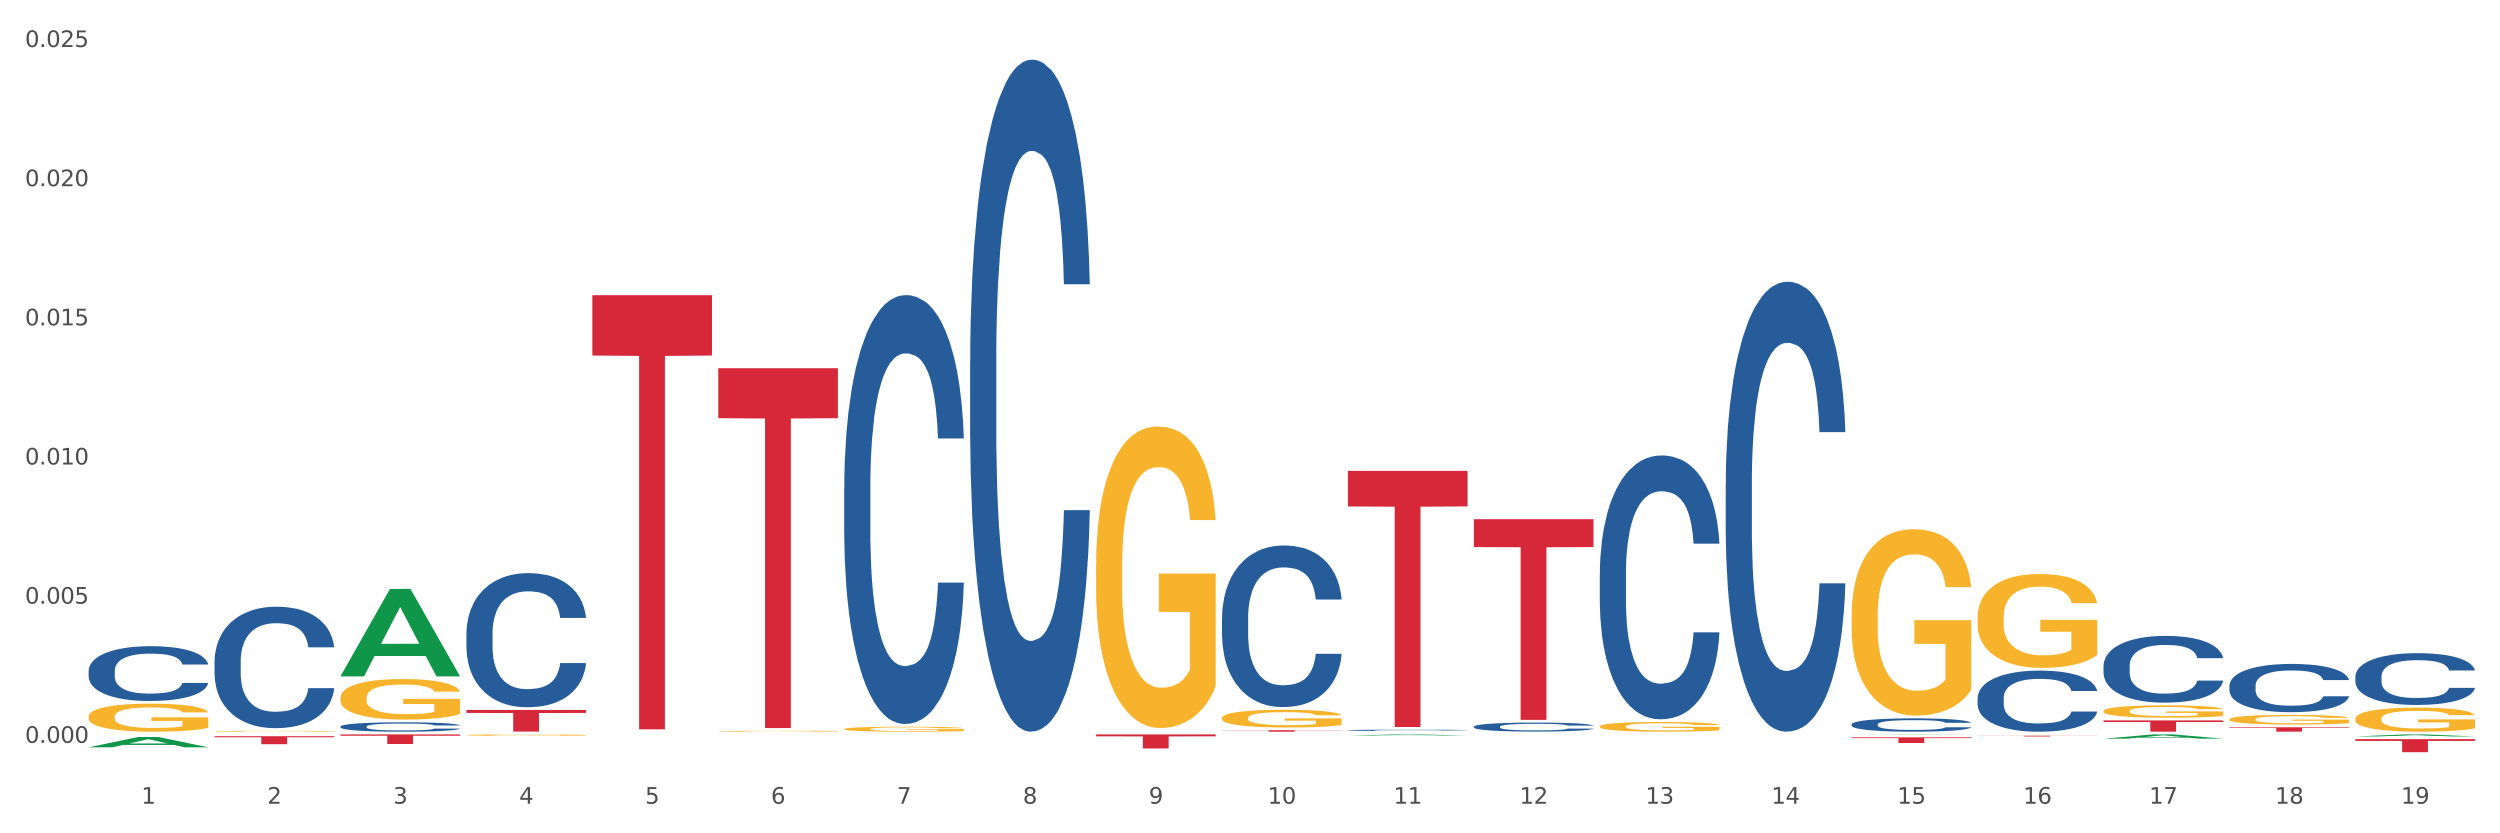 <?xml version="1.0" encoding="utf-8" standalone="no"?>
<!DOCTYPE svg PUBLIC "-//W3C//DTD SVG 1.1//EN"
  "http://www.w3.org/Graphics/SVG/1.1/DTD/svg11.dtd">
<svg xmlns:xlink="http://www.w3.org/1999/xlink" width="1080pt" height="360pt" viewBox="0 0 1080 360" xmlns="http://www.w3.org/2000/svg" version="1.1">
 <rect x="0" y="0" width="1080" height="360" fill="#333333" stroke="none"/>
 <defs>
  <style type="text/css">*{stroke-linejoin: round; stroke-linecap: butt}</style>
 </defs>
 <g id="figure_1">
  <g id="patch_1">
   <path d="M 0 360 
L 1080 360 
L 1080 0 
L 0 0 
z
" style="fill: #ffffff; stroke: #ffffff; stroke-linejoin: miter"/>
  </g>
  <g id="axes_1">
   <g id="matplotlib.axis_1">
    <g id="xtick_1">
     <g id="text_1">
      <!-- 1 -->
      <g style="fill: #4d4d4d" transform="translate(61.07 347.204) scale(0.096 -0.096)">
       <defs>
        <path id="DejaVuSans-31" d="M 794 531 
L 1825 531 
L 1825 4091 
L 703 3866 
L 703 4441 
L 1819 4666 
L 2450 4666 
L 2450 531 
L 3481 531 
L 3481 0 
L 794 0 
L 794 531 
z
" transform="scale(0.016)"/>
       </defs>
       <use xlink:href="#DejaVuSans-31"/>
      </g>
     </g>
    </g>
    <g id="xtick_2">
     <g id="text_2">
      <!-- 2 -->
      <g style="fill: #4d4d4d" transform="translate(115.472 347.204) scale(0.096 -0.096)">
       <defs>
        <path id="DejaVuSans-32" d="M 1228 531 
L 3431 531 
L 3431 0 
L 469 0 
L 469 531 
Q 828 903 1448 1529 
Q 2069 2156 2228 2338 
Q 2531 2678 2651 2914 
Q 2772 3150 2772 3378 
Q 2772 3750 2511 3984 
Q 2250 4219 1831 4219 
Q 1534 4219 1204 4116 
Q 875 4013 500 3803 
L 500 4441 
Q 881 4594 1212 4672 
Q 1544 4750 1819 4750 
Q 2544 4750 2975 4387 
Q 3406 4025 3406 3419 
Q 3406 3131 3298 2873 
Q 3191 2616 2906 2266 
Q 2828 2175 2409 1742 
Q 1991 1309 1228 531 
z
" transform="scale(0.016)"/>
       </defs>
       <use xlink:href="#DejaVuSans-32"/>
      </g>
     </g>
    </g>
    <g id="xtick_3">
     <g id="text_3">
      <!-- 3 -->
      <g style="fill: #4d4d4d" transform="translate(169.874 347.204) scale(0.096 -0.096)">
       <defs>
        <path id="DejaVuSans-33" d="M 2597 2516 
Q 3050 2419 3304 2112 
Q 3559 1806 3559 1356 
Q 3559 666 3084 287 
Q 2609 -91 1734 -91 
Q 1441 -91 1130 -33 
Q 819 25 488 141 
L 488 750 
Q 750 597 1062 519 
Q 1375 441 1716 441 
Q 2309 441 2620 675 
Q 2931 909 2931 1356 
Q 2931 1769 2642 2001 
Q 2353 2234 1838 2234 
L 1294 2234 
L 1294 2753 
L 1863 2753 
Q 2328 2753 2575 2939 
Q 2822 3125 2822 3475 
Q 2822 3834 2567 4026 
Q 2313 4219 1838 4219 
Q 1578 4219 1281 4162 
Q 984 4106 628 3988 
L 628 4550 
Q 988 4650 1302 4700 
Q 1616 4750 1894 4750 
Q 2613 4750 3031 4423 
Q 3450 4097 3450 3541 
Q 3450 3153 3228 2886 
Q 3006 2619 2597 2516 
z
" transform="scale(0.016)"/>
       </defs>
       <use xlink:href="#DejaVuSans-33"/>
      </g>
     </g>
    </g>
    <g id="xtick_4">
     <g id="text_4">
      <!-- 4 -->
      <g style="fill: #4d4d4d" transform="translate(224.276 347.204) scale(0.096 -0.096)">
       <defs>
        <path id="DejaVuSans-34" d="M 2419 4116 
L 825 1625 
L 2419 1625 
L 2419 4116 
z
M 2253 4666 
L 3047 4666 
L 3047 1625 
L 3713 1625 
L 3713 1100 
L 3047 1100 
L 3047 0 
L 2419 0 
L 2419 1100 
L 313 1100 
L 313 1709 
L 2253 4666 
z
" transform="scale(0.016)"/>
       </defs>
       <use xlink:href="#DejaVuSans-34"/>
      </g>
     </g>
    </g>
    <g id="xtick_5">
     <g id="text_5">
      <!-- 5 -->
      <g style="fill: #4d4d4d" transform="translate(278.678 347.204) scale(0.096 -0.096)">
       <defs>
        <path id="DejaVuSans-35" d="M 691 4666 
L 3169 4666 
L 3169 4134 
L 1269 4134 
L 1269 2991 
Q 1406 3038 1543 3061 
Q 1681 3084 1819 3084 
Q 2600 3084 3056 2656 
Q 3513 2228 3513 1497 
Q 3513 744 3044 326 
Q 2575 -91 1722 -91 
Q 1428 -91 1123 -41 
Q 819 9 494 109 
L 494 744 
Q 775 591 1075 516 
Q 1375 441 1709 441 
Q 2250 441 2565 725 
Q 2881 1009 2881 1497 
Q 2881 1984 2565 2268 
Q 2250 2553 1709 2553 
Q 1456 2553 1204 2497 
Q 953 2441 691 2322 
L 691 4666 
z
" transform="scale(0.016)"/>
       </defs>
       <use xlink:href="#DejaVuSans-35"/>
      </g>
     </g>
    </g>
    <g id="xtick_6">
     <g id="text_6">
      <!-- 6 -->
      <g style="fill: #4d4d4d" transform="translate(333.08 347.204) scale(0.096 -0.096)">
       <defs>
        <path id="DejaVuSans-36" d="M 2113 2584 
Q 1688 2584 1439 2293 
Q 1191 2003 1191 1497 
Q 1191 994 1439 701 
Q 1688 409 2113 409 
Q 2538 409 2786 701 
Q 3034 994 3034 1497 
Q 3034 2003 2786 2293 
Q 2538 2584 2113 2584 
z
M 3366 4563 
L 3366 3988 
Q 3128 4100 2886 4159 
Q 2644 4219 2406 4219 
Q 1781 4219 1451 3797 
Q 1122 3375 1075 2522 
Q 1259 2794 1537 2939 
Q 1816 3084 2150 3084 
Q 2853 3084 3261 2657 
Q 3669 2231 3669 1497 
Q 3669 778 3244 343 
Q 2819 -91 2113 -91 
Q 1303 -91 875 529 
Q 447 1150 447 2328 
Q 447 3434 972 4092 
Q 1497 4750 2381 4750 
Q 2619 4750 2861 4703 
Q 3103 4656 3366 4563 
z
" transform="scale(0.016)"/>
       </defs>
       <use xlink:href="#DejaVuSans-36"/>
      </g>
     </g>
    </g>
    <g id="xtick_7">
     <g id="text_7">
      <!-- 7 -->
      <g style="fill: #4d4d4d" transform="translate(387.482 347.204) scale(0.096 -0.096)">
       <defs>
        <path id="DejaVuSans-37" d="M 525 4666 
L 3525 4666 
L 3525 4397 
L 1831 0 
L 1172 0 
L 2766 4134 
L 525 4134 
L 525 4666 
z
" transform="scale(0.016)"/>
       </defs>
       <use xlink:href="#DejaVuSans-37"/>
      </g>
     </g>
    </g>
    <g id="xtick_8">
     <g id="text_8">
      <!-- 8 -->
      <g style="fill: #4d4d4d" transform="translate(441.884 347.204) scale(0.096 -0.096)">
       <defs>
        <path id="DejaVuSans-38" d="M 2034 2216 
Q 1584 2216 1326 1975 
Q 1069 1734 1069 1313 
Q 1069 891 1326 650 
Q 1584 409 2034 409 
Q 2484 409 2743 651 
Q 3003 894 3003 1313 
Q 3003 1734 2745 1975 
Q 2488 2216 2034 2216 
z
M 1403 2484 
Q 997 2584 770 2862 
Q 544 3141 544 3541 
Q 544 4100 942 4425 
Q 1341 4750 2034 4750 
Q 2731 4750 3128 4425 
Q 3525 4100 3525 3541 
Q 3525 3141 3298 2862 
Q 3072 2584 2669 2484 
Q 3125 2378 3379 2068 
Q 3634 1759 3634 1313 
Q 3634 634 3220 271 
Q 2806 -91 2034 -91 
Q 1263 -91 848 271 
Q 434 634 434 1313 
Q 434 1759 690 2068 
Q 947 2378 1403 2484 
z
M 1172 3481 
Q 1172 3119 1398 2916 
Q 1625 2713 2034 2713 
Q 2441 2713 2670 2916 
Q 2900 3119 2900 3481 
Q 2900 3844 2670 4047 
Q 2441 4250 2034 4250 
Q 1625 4250 1398 4047 
Q 1172 3844 1172 3481 
z
" transform="scale(0.016)"/>
       </defs>
       <use xlink:href="#DejaVuSans-38"/>
      </g>
     </g>
    </g>
    <g id="xtick_9">
     <g id="text_9">
      <!-- 9 -->
      <g style="fill: #4d4d4d" transform="translate(496.286 347.204) scale(0.096 -0.096)">
       <defs>
        <path id="DejaVuSans-39" d="M 703 97 
L 703 672 
Q 941 559 1184 500 
Q 1428 441 1663 441 
Q 2288 441 2617 861 
Q 2947 1281 2994 2138 
Q 2813 1869 2534 1725 
Q 2256 1581 1919 1581 
Q 1219 1581 811 2004 
Q 403 2428 403 3163 
Q 403 3881 828 4315 
Q 1253 4750 1959 4750 
Q 2769 4750 3195 4129 
Q 3622 3509 3622 2328 
Q 3622 1225 3098 567 
Q 2575 -91 1691 -91 
Q 1453 -91 1209 -44 
Q 966 3 703 97 
z
M 1959 2075 
Q 2384 2075 2632 2365 
Q 2881 2656 2881 3163 
Q 2881 3666 2632 3958 
Q 2384 4250 1959 4250 
Q 1534 4250 1286 3958 
Q 1038 3666 1038 3163 
Q 1038 2656 1286 2365 
Q 1534 2075 1959 2075 
z
" transform="scale(0.016)"/>
       </defs>
       <use xlink:href="#DejaVuSans-39"/>
      </g>
     </g>
    </g>
    <g id="xtick_10">
     <g id="text_10">
      <!-- 10 -->
      <g style="fill: #4d4d4d" transform="translate(547.634 347.204) scale(0.096 -0.096)">
       <defs>
        <path id="DejaVuSans-30" d="M 2034 4250 
Q 1547 4250 1301 3770 
Q 1056 3291 1056 2328 
Q 1056 1369 1301 889 
Q 1547 409 2034 409 
Q 2525 409 2770 889 
Q 3016 1369 3016 2328 
Q 3016 3291 2770 3770 
Q 2525 4250 2034 4250 
z
M 2034 4750 
Q 2819 4750 3233 4129 
Q 3647 3509 3647 2328 
Q 3647 1150 3233 529 
Q 2819 -91 2034 -91 
Q 1250 -91 836 529 
Q 422 1150 422 2328 
Q 422 3509 836 4129 
Q 1250 4750 2034 4750 
z
" transform="scale(0.016)"/>
       </defs>
       <use xlink:href="#DejaVuSans-31"/>
       <use xlink:href="#DejaVuSans-30" transform="translate(63.623 0)"/>
      </g>
     </g>
    </g>
    <g id="xtick_11">
     <g id="text_11">
      <!-- 11 -->
      <g style="fill: #4d4d4d" transform="translate(602.035 347.204) scale(0.096 -0.096)">
       <use xlink:href="#DejaVuSans-31"/>
       <use xlink:href="#DejaVuSans-31" transform="translate(63.623 0)"/>
      </g>
     </g>
    </g>
    <g id="xtick_12">
     <g id="text_12">
      <!-- 12 -->
      <g style="fill: #4d4d4d" transform="translate(656.437 347.204) scale(0.096 -0.096)">
       <use xlink:href="#DejaVuSans-31"/>
       <use xlink:href="#DejaVuSans-32" transform="translate(63.623 0)"/>
      </g>
     </g>
    </g>
    <g id="xtick_13">
     <g id="text_13">
      <!-- 13 -->
      <g style="fill: #4d4d4d" transform="translate(710.839 347.204) scale(0.096 -0.096)">
       <use xlink:href="#DejaVuSans-31"/>
       <use xlink:href="#DejaVuSans-33" transform="translate(63.623 0)"/>
      </g>
     </g>
    </g>
    <g id="xtick_14">
     <g id="text_14">
      <!-- 14 -->
      <g style="fill: #4d4d4d" transform="translate(765.241 347.204) scale(0.096 -0.096)">
       <use xlink:href="#DejaVuSans-31"/>
       <use xlink:href="#DejaVuSans-34" transform="translate(63.623 0)"/>
      </g>
     </g>
    </g>
    <g id="xtick_15">
     <g id="text_15">
      <!-- 15 -->
      <g style="fill: #4d4d4d" transform="translate(819.643 347.204) scale(0.096 -0.096)">
       <use xlink:href="#DejaVuSans-31"/>
       <use xlink:href="#DejaVuSans-35" transform="translate(63.623 0)"/>
      </g>
     </g>
    </g>
    <g id="xtick_16">
     <g id="text_16">
      <!-- 16 -->
      <g style="fill: #4d4d4d" transform="translate(874.045 347.204) scale(0.096 -0.096)">
       <use xlink:href="#DejaVuSans-31"/>
       <use xlink:href="#DejaVuSans-36" transform="translate(63.623 0)"/>
      </g>
     </g>
    </g>
    <g id="xtick_17">
     <g id="text_17">
      <!-- 17 -->
      <g style="fill: #4d4d4d" transform="translate(928.447 347.204) scale(0.096 -0.096)">
       <use xlink:href="#DejaVuSans-31"/>
       <use xlink:href="#DejaVuSans-37" transform="translate(63.623 0)"/>
      </g>
     </g>
    </g>
    <g id="xtick_18">
     <g id="text_18">
      <!-- 18 -->
      <g style="fill: #4d4d4d" transform="translate(982.849 347.204) scale(0.096 -0.096)">
       <use xlink:href="#DejaVuSans-31"/>
       <use xlink:href="#DejaVuSans-38" transform="translate(63.623 0)"/>
      </g>
     </g>
    </g>
    <g id="xtick_19">
     <g id="text_19">
      <!-- 19 -->
      <g style="fill: #4d4d4d" transform="translate(1037.251 347.204) scale(0.096 -0.096)">
       <use xlink:href="#DejaVuSans-31"/>
       <use xlink:href="#DejaVuSans-39" transform="translate(63.623 0)"/>
      </g>
     </g>
    </g>
    <g id="xtick_20"/>
    <g id="xtick_21"/>
    <g id="xtick_22"/>
    <g id="xtick_23"/>
    <g id="xtick_24"/>
    <g id="xtick_25"/>
    <g id="xtick_26"/>
    <g id="xtick_27"/>
    <g id="xtick_28"/>
    <g id="xtick_29"/>
    <g id="xtick_30"/>
    <g id="xtick_31"/>
    <g id="xtick_32"/>
    <g id="xtick_33"/>
    <g id="xtick_34"/>
    <g id="xtick_35"/>
    <g id="xtick_36"/>
    <g id="xtick_37"/>
   </g>
   <g id="matplotlib.axis_2">
    <g id="ytick_1">
     <g id="text_20">
      <!-- 0.000 -->
      <g style="fill: #4d4d4d" transform="translate(10.8 320.908) scale(0.096 -0.096)">
       <defs>
        <path id="DejaVuSans-2e" d="M 684 794 
L 1344 794 
L 1344 0 
L 684 0 
L 684 794 
z
" transform="scale(0.016)"/>
       </defs>
       <use xlink:href="#DejaVuSans-30"/>
       <use xlink:href="#DejaVuSans-2e" transform="translate(63.623 0)"/>
       <use xlink:href="#DejaVuSans-30" transform="translate(95.41 0)"/>
       <use xlink:href="#DejaVuSans-30" transform="translate(159.033 0)"/>
       <use xlink:href="#DejaVuSans-30" transform="translate(222.656 0)"/>
      </g>
     </g>
    </g>
    <g id="ytick_2">
     <g id="text_21">
      <!-- 0.005 -->
      <g style="fill: #4d4d4d" transform="translate(10.8 260.789) scale(0.096 -0.096)">
       <use xlink:href="#DejaVuSans-30"/>
       <use xlink:href="#DejaVuSans-2e" transform="translate(63.623 0)"/>
       <use xlink:href="#DejaVuSans-30" transform="translate(95.41 0)"/>
       <use xlink:href="#DejaVuSans-30" transform="translate(159.033 0)"/>
       <use xlink:href="#DejaVuSans-35" transform="translate(222.656 0)"/>
      </g>
     </g>
    </g>
    <g id="ytick_3">
     <g id="text_22">
      <!-- 0.010 -->
      <g style="fill: #4d4d4d" transform="translate(10.8 200.671) scale(0.096 -0.096)">
       <use xlink:href="#DejaVuSans-30"/>
       <use xlink:href="#DejaVuSans-2e" transform="translate(63.623 0)"/>
       <use xlink:href="#DejaVuSans-30" transform="translate(95.41 0)"/>
       <use xlink:href="#DejaVuSans-31" transform="translate(159.033 0)"/>
       <use xlink:href="#DejaVuSans-30" transform="translate(222.656 0)"/>
      </g>
     </g>
    </g>
    <g id="ytick_4">
     <g id="text_23">
      <!-- 0.015 -->
      <g style="fill: #4d4d4d" transform="translate(10.8 140.553) scale(0.096 -0.096)">
       <use xlink:href="#DejaVuSans-30"/>
       <use xlink:href="#DejaVuSans-2e" transform="translate(63.623 0)"/>
       <use xlink:href="#DejaVuSans-30" transform="translate(95.41 0)"/>
       <use xlink:href="#DejaVuSans-31" transform="translate(159.033 0)"/>
       <use xlink:href="#DejaVuSans-35" transform="translate(222.656 0)"/>
      </g>
     </g>
    </g>
    <g id="ytick_5">
     <g id="text_24">
      <!-- 0.020 -->
      <g style="fill: #4d4d4d" transform="translate(10.8 80.434) scale(0.096 -0.096)">
       <use xlink:href="#DejaVuSans-30"/>
       <use xlink:href="#DejaVuSans-2e" transform="translate(63.623 0)"/>
       <use xlink:href="#DejaVuSans-30" transform="translate(95.41 0)"/>
       <use xlink:href="#DejaVuSans-32" transform="translate(159.033 0)"/>
       <use xlink:href="#DejaVuSans-30" transform="translate(222.656 0)"/>
      </g>
     </g>
    </g>
    <g id="ytick_6">
     <g id="text_25">
      <!-- 0.025 -->
      <g style="fill: #4d4d4d" transform="translate(10.8 20.316) scale(0.096 -0.096)">
       <use xlink:href="#DejaVuSans-30"/>
       <use xlink:href="#DejaVuSans-2e" transform="translate(63.623 0)"/>
       <use xlink:href="#DejaVuSans-30" transform="translate(95.41 0)"/>
       <use xlink:href="#DejaVuSans-32" transform="translate(159.033 0)"/>
       <use xlink:href="#DejaVuSans-35" transform="translate(222.656 0)"/>
      </g>
     </g>
    </g>
    <g id="ytick_7"/>
    <g id="ytick_8"/>
    <g id="ytick_9"/>
    <g id="ytick_10"/>
    <g id="ytick_11"/>
   </g>
   <g id="PolyCollection_1">
    <path d="M 38.283 322.833 
L 38.336 322.829 
L 59.648 318.397 
L 68.493 318.392 
L 89.965 322.842 
L 79.735 322.842 
L 75.1 321.806 
L 53.095 321.806 
L 52.935 321.822 
L 48.46 322.842 
L 38.283 322.842 
L 38.283 322.833 
L 55.865 321.187 
L 72.329 321.183 
L 64.177 319.341 
L 64.071 319.332 
L 63.964 319.345 
L 55.812 321.183 
L 55.865 321.187 
L 38.283 322.833 
z
" clip-path="url(#p1ced615de2)" style="fill: #109648"/>
    <path d="M 147.087 292.124 
L 147.14 292.088 
L 168.452 254.424 
L 177.297 254.389 
L 198.769 292.195 
L 188.539 292.195 
L 183.904 283.391 
L 161.899 283.391 
L 161.739 283.533 
L 157.263 292.195 
L 147.087 292.195 
L 147.087 292.124 
L 164.669 278.137 
L 181.133 278.102 
L 172.981 262.447 
L 172.875 262.376 
L 172.768 262.482 
L 164.616 278.102 
L 164.669 278.137 
L 147.087 292.124 
z
" clip-path="url(#p1ced615de2)" style="fill: #109648"/>
    <path d="M 582.303 317.758 
L 582.356 317.758 
L 603.668 317.261 
L 612.512 317.26 
L 633.984 317.759 
L 623.755 317.759 
L 619.119 317.643 
L 597.114 317.643 
L 596.955 317.645 
L 592.479 317.759 
L 582.303 317.759 
L 582.303 317.758 
L 599.885 317.574 
L 616.349 317.573 
L 608.197 317.367 
L 608.09 317.366 
L 607.984 317.367 
L 599.832 317.573 
L 599.885 317.574 
L 582.303 317.758 
z
" clip-path="url(#p1ced615de2)" style="fill: #109648"/>
    <path d="M 799.91 317.365 
L 799.964 317.365 
L 821.276 317.261 
L 830.12 317.26 
L 851.592 317.365 
L 841.362 317.365 
L 836.727 317.341 
L 814.722 317.341 
L 814.562 317.341 
L 810.087 317.365 
L 799.91 317.365 
L 799.91 317.365 
L 817.493 317.326 
L 833.956 317.326 
L 825.805 317.283 
L 825.698 317.283 
L 825.591 317.283 
L 817.44 317.326 
L 817.493 317.326 
L 799.91 317.365 
z
" clip-path="url(#p1ced615de2)" style="fill: #109648"/>
    <path d="M 636.704 224.286 
L 688.386 224.286 
L 688.386 236.335 
L 668.057 236.416 
L 668.057 310.992 
L 656.912 310.992 
L 656.912 236.416 
L 636.704 236.335 
L 636.704 224.367 
L 636.704 224.286 
z
" clip-path="url(#p1ced615de2)" style="fill: #d62839"/>
    <path d="M 745.508 317.494 
L 797.19 317.494 
L 797.19 317.497 
L 776.86 317.497 
L 776.86 317.512 
L 765.716 317.512 
L 765.716 317.497 
L 745.508 317.497 
L 745.508 317.494 
L 745.508 317.494 
z
" clip-path="url(#p1ced615de2)" style="fill: #d62839"/>
    <path d="M 310.293 159.049 
L 361.975 159.049 
L 361.975 180.655 
L 341.645 180.801 
L 341.645 314.522 
L 330.5 314.522 
L 330.5 180.801 
L 310.293 180.655 
L 310.293 159.195 
L 310.293 159.049 
z
" clip-path="url(#p1ced615de2)" style="fill: #d62839"/>
    <path d="M 473.499 317.26 
L 525.18 317.26 
L 525.18 318.107 
L 504.851 318.112 
L 504.851 323.35 
L 493.706 323.35 
L 493.706 318.112 
L 473.499 318.107 
L 473.499 317.266 
L 473.499 317.26 
z
" clip-path="url(#p1ced615de2)" style="fill: #d62839"/>
    <path d="M 201.489 306.698 
L 253.171 306.698 
L 253.171 307.998 
L 232.841 308.007 
L 232.841 316.053 
L 221.696 316.053 
L 221.696 308.007 
L 201.489 307.998 
L 201.489 306.707 
L 201.489 306.698 
z
" clip-path="url(#p1ced615de2)" style="fill: #d62839"/>
    <path d="M 255.891 127.529 
L 307.573 127.529 
L 307.573 153.589 
L 287.243 153.765 
L 287.243 315.059 
L 276.098 315.059 
L 276.098 153.765 
L 255.891 153.589 
L 255.891 127.705 
L 255.891 127.529 
z
" clip-path="url(#p1ced615de2)" style="fill: #d62839"/>
    <path d="M 1017.518 319.308 
L 1069.2 319.308 
L 1069.2 320.092 
L 1048.87 320.097 
L 1048.87 324.95 
L 1037.726 324.95 
L 1037.726 320.097 
L 1017.518 320.092 
L 1017.518 319.313 
L 1017.518 319.308 
z
" clip-path="url(#p1ced615de2)" style="fill: #d62839"/>
    <path d="M 147.087 313.857 
L 147.148 313.853 
L 147.148 313.749 
L 147.331 313.608 
L 148.003 313.349 
L 148.859 313.152 
L 150.325 312.922 
L 151.119 312.825 
L 152.157 312.718 
L 154.295 312.543 
L 156.739 312.395 
L 158.45 312.313 
L 159.732 312.261 
L 162.604 312.169 
L 164.253 312.128 
L 165.964 312.094 
L 167.43 312.072 
L 169.873 312.046 
L 171.828 312.035 
L 174.089 312.031 
L 175.982 312.035 
L 178.487 312.05 
L 182.152 312.094 
L 183.557 312.12 
L 185.451 312.165 
L 187.406 312.224 
L 188.994 312.284 
L 190.827 312.369 
L 192.721 312.48 
L 194.554 312.621 
L 195.836 312.751 
L 196.875 312.888 
L 197.791 313.055 
L 198.463 313.237 
L 198.769 313.389 
L 187.589 313.389 
L 187.284 313.252 
L 186.673 313.104 
L 186.062 313.004 
L 185.39 312.922 
L 184.352 312.829 
L 183.435 312.77 
L 181.908 312.699 
L 180.503 312.655 
L 179.342 312.629 
L 177.937 312.606 
L 174.944 312.584 
L 172.806 312.584 
L 171.462 312.592 
L 169.812 312.61 
L 168.407 312.636 
L 166.758 312.681 
L 165.475 312.729 
L 164.192 312.792 
L 163.459 312.837 
L 162.359 312.918 
L 161.626 312.985 
L 160.649 313.1 
L 160.099 313.182 
L 159.122 313.393 
L 158.694 313.549 
L 158.511 313.657 
L 158.388 313.775 
L 158.388 314.354 
L 158.755 314.614 
L 159.06 314.725 
L 159.549 314.851 
L 160.466 315.015 
L 161.81 315.174 
L 163.215 315.289 
L 164.375 315.36 
L 165.475 315.412 
L 166.575 315.453 
L 167.918 315.49 
L 169.018 315.512 
L 170.668 315.534 
L 172.622 315.545 
L 174.15 315.545 
L 177.265 315.527 
L 178.67 315.508 
L 180.014 315.482 
L 181.48 315.441 
L 182.641 315.397 
L 183.313 315.363 
L 184.413 315.293 
L 185.268 315.219 
L 186.001 315.133 
L 186.49 315.059 
L 187.04 314.948 
L 187.467 314.822 
L 187.589 314.755 
L 198.769 314.755 
L 198.524 314.889 
L 198.097 315.018 
L 197.242 315.193 
L 196.57 315.293 
L 195.531 315.415 
L 194.431 315.519 
L 192.904 315.634 
L 191.499 315.72 
L 190.033 315.794 
L 188.445 315.861 
L 185.573 315.953 
L 184.535 315.979 
L 182.336 316.024 
L 180.625 316.05 
L 178.12 316.076 
L 175.555 316.091 
L 172.867 316.094 
L 170.484 316.087 
L 167.857 316.065 
L 166.208 316.043 
L 164.375 316.009 
L 162.237 315.957 
L 160.221 315.894 
L 158.327 315.82 
L 156.556 315.735 
L 154.906 315.638 
L 152.768 315.479 
L 151.18 315.323 
L 150.019 315.178 
L 149.225 315.055 
L 148.431 314.9 
L 148.003 314.792 
L 147.331 314.532 
L 147.087 314.291 
L 147.087 313.857 
z
" clip-path="url(#p1ced615de2)" style="fill: #255c99"/>
    <path d="M 38.283 289.792 
L 38.344 289.771 
L 38.344 289.165 
L 38.527 288.344 
L 39.199 286.831 
L 40.055 285.685 
L 41.521 284.345 
L 42.315 283.783 
L 43.353 283.156 
L 45.492 282.14 
L 47.935 281.276 
L 49.646 280.8 
L 50.929 280.498 
L 53.8 279.957 
L 55.449 279.719 
L 57.16 279.525 
L 58.626 279.395 
L 61.069 279.244 
L 63.024 279.179 
L 65.285 279.157 
L 67.178 279.179 
L 69.683 279.265 
L 73.348 279.525 
L 74.754 279.676 
L 76.647 279.936 
L 78.602 280.281 
L 80.191 280.627 
L 82.023 281.124 
L 83.917 281.773 
L 85.75 282.594 
L 87.033 283.351 
L 88.071 284.151 
L 88.987 285.123 
L 89.659 286.183 
L 89.965 287.069 
L 78.785 287.069 
L 78.48 286.269 
L 77.869 285.404 
L 77.258 284.821 
L 76.586 284.345 
L 75.548 283.805 
L 74.631 283.459 
L 73.104 283.048 
L 71.699 282.789 
L 70.538 282.638 
L 69.133 282.508 
L 66.14 282.378 
L 64.002 282.378 
L 62.658 282.421 
L 61.008 282.529 
L 59.603 282.681 
L 57.954 282.94 
L 56.671 283.221 
L 55.388 283.589 
L 54.655 283.848 
L 53.555 284.324 
L 52.822 284.713 
L 51.845 285.383 
L 51.295 285.858 
L 50.318 287.09 
L 49.89 287.998 
L 49.707 288.625 
L 49.585 289.317 
L 49.585 292.689 
L 49.951 294.202 
L 50.257 294.85 
L 50.745 295.585 
L 51.662 296.536 
L 53.006 297.466 
L 54.411 298.136 
L 55.571 298.547 
L 56.671 298.849 
L 57.771 299.087 
L 59.115 299.303 
L 60.214 299.433 
L 61.864 299.563 
L 63.818 299.628 
L 65.346 299.628 
L 68.461 299.519 
L 69.866 299.411 
L 71.21 299.26 
L 72.676 299.022 
L 73.837 298.763 
L 74.509 298.568 
L 75.609 298.158 
L 76.464 297.725 
L 77.197 297.228 
L 77.686 296.796 
L 78.236 296.147 
L 78.663 295.412 
L 78.785 295.023 
L 89.965 295.023 
L 89.72 295.802 
L 89.293 296.558 
L 88.438 297.574 
L 87.766 298.158 
L 86.727 298.871 
L 85.627 299.476 
L 84.1 300.146 
L 82.695 300.643 
L 81.229 301.076 
L 79.641 301.465 
L 76.769 302.005 
L 75.731 302.157 
L 73.532 302.416 
L 71.821 302.567 
L 69.317 302.719 
L 66.751 302.805 
L 64.063 302.827 
L 61.68 302.783 
L 59.053 302.654 
L 57.404 302.524 
L 55.571 302.33 
L 53.433 302.027 
L 51.417 301.659 
L 49.523 301.227 
L 47.752 300.73 
L 46.102 300.168 
L 43.964 299.238 
L 42.376 298.331 
L 41.215 297.488 
L 40.421 296.774 
L 39.627 295.866 
L 39.199 295.24 
L 38.527 293.726 
L 38.283 292.321 
L 38.283 289.792 
z
" clip-path="url(#p1ced615de2)" style="fill: #255c99"/>
    <path d="M 92.685 285.673 
L 92.746 285.625 
L 92.746 284.284 
L 92.929 282.463 
L 93.601 279.109 
L 94.457 276.569 
L 95.923 273.599 
L 96.717 272.353 
L 97.755 270.963 
L 99.894 268.711 
L 102.337 266.795 
L 104.048 265.741 
L 105.331 265.07 
L 108.202 263.872 
L 109.851 263.345 
L 111.562 262.914 
L 113.028 262.626 
L 115.471 262.291 
L 117.426 262.147 
L 119.687 262.099 
L 121.58 262.147 
L 124.085 262.339 
L 127.75 262.914 
L 129.155 263.249 
L 131.049 263.824 
L 133.004 264.591 
L 134.592 265.357 
L 136.425 266.459 
L 138.319 267.897 
L 140.152 269.718 
L 141.435 271.395 
L 142.473 273.168 
L 143.389 275.324 
L 144.061 277.671 
L 144.367 279.636 
L 133.187 279.636 
L 132.882 277.863 
L 132.271 275.947 
L 131.66 274.653 
L 130.988 273.599 
L 129.95 272.401 
L 129.033 271.634 
L 127.506 270.724 
L 126.101 270.149 
L 124.94 269.814 
L 123.535 269.526 
L 120.542 269.239 
L 118.404 269.239 
L 117.06 269.334 
L 115.41 269.574 
L 114.005 269.909 
L 112.356 270.484 
L 111.073 271.107 
L 109.79 271.922 
L 109.057 272.497 
L 107.957 273.551 
L 107.224 274.413 
L 106.247 275.899 
L 105.697 276.953 
L 104.72 279.684 
L 104.292 281.696 
L 104.109 283.086 
L 103.987 284.619 
L 103.987 292.094 
L 104.353 295.448 
L 104.659 296.885 
L 105.147 298.514 
L 106.064 300.623 
L 107.408 302.683 
L 108.813 304.168 
L 109.973 305.079 
L 111.073 305.749 
L 112.173 306.276 
L 113.517 306.756 
L 114.616 307.043 
L 116.266 307.331 
L 118.22 307.474 
L 119.748 307.474 
L 122.863 307.235 
L 124.268 306.995 
L 125.612 306.66 
L 127.078 306.133 
L 128.239 305.558 
L 128.911 305.127 
L 130.011 304.216 
L 130.866 303.258 
L 131.599 302.156 
L 132.088 301.198 
L 132.638 299.76 
L 133.065 298.131 
L 133.187 297.269 
L 144.367 297.269 
L 144.122 298.993 
L 143.695 300.67 
L 142.84 302.922 
L 142.168 304.216 
L 141.129 305.797 
L 140.029 307.139 
L 138.502 308.624 
L 137.097 309.726 
L 135.631 310.685 
L 134.043 311.547 
L 131.171 312.745 
L 130.133 313.08 
L 127.934 313.655 
L 126.223 313.991 
L 123.719 314.326 
L 121.153 314.518 
L 118.465 314.566 
L 116.082 314.47 
L 113.455 314.182 
L 111.806 313.895 
L 109.973 313.464 
L 107.835 312.793 
L 105.819 311.978 
L 103.925 311.02 
L 102.154 309.918 
L 100.504 308.672 
L 98.366 306.612 
L 96.778 304.599 
L 95.617 302.731 
L 94.823 301.15 
L 94.029 299.137 
L 93.601 297.748 
L 92.929 294.394 
L 92.685 291.279 
L 92.685 285.673 
z
" clip-path="url(#p1ced615de2)" style="fill: #255c99"/>
    <path d="M 799.91 318.531 
L 851.592 318.531 
L 851.592 318.869 
L 831.262 318.871 
L 831.262 320.962 
L 820.118 320.962 
L 820.118 318.871 
L 799.91 318.869 
L 799.91 318.533 
L 799.91 318.531 
z
" clip-path="url(#p1ced615de2)" style="fill: #d62839"/>
    <path d="M 854.312 317.818 
L 905.994 317.818 
L 905.994 317.866 
L 885.664 317.866 
L 885.664 318.164 
L 874.52 318.164 
L 874.52 317.866 
L 854.312 317.866 
L 854.312 317.818 
L 854.312 317.818 
z
" clip-path="url(#p1ced615de2)" style="fill: #d62839"/>
    <path d="M 201.489 273.627 
L 201.55 273.574 
L 201.55 272.093 
L 201.733 270.082 
L 202.405 266.379 
L 203.26 263.575 
L 204.727 260.294 
L 205.521 258.918 
L 206.559 257.384 
L 208.697 254.897 
L 211.141 252.781 
L 212.852 251.617 
L 214.134 250.876 
L 217.006 249.553 
L 218.655 248.971 
L 220.366 248.495 
L 221.832 248.178 
L 224.275 247.807 
L 226.23 247.649 
L 228.49 247.596 
L 230.384 247.649 
L 232.889 247.86 
L 236.554 248.495 
L 237.959 248.866 
L 239.853 249.501 
L 241.808 250.347 
L 243.396 251.194 
L 245.229 252.411 
L 247.123 253.998 
L 248.956 256.008 
L 250.238 257.86 
L 251.277 259.818 
L 252.193 262.199 
L 252.865 264.791 
L 253.171 266.961 
L 241.991 266.961 
L 241.686 265.003 
L 241.075 262.887 
L 240.464 261.458 
L 239.792 260.294 
L 238.754 258.971 
L 237.837 258.125 
L 236.31 257.12 
L 234.905 256.485 
L 233.744 256.114 
L 232.339 255.797 
L 229.346 255.479 
L 227.208 255.479 
L 225.864 255.585 
L 224.214 255.85 
L 222.809 256.22 
L 221.16 256.855 
L 219.877 257.543 
L 218.594 258.442 
L 217.861 259.077 
L 216.761 260.241 
L 216.028 261.194 
L 215.051 262.834 
L 214.501 263.998 
L 213.524 267.014 
L 213.096 269.236 
L 212.913 270.77 
L 212.79 272.463 
L 212.79 280.717 
L 213.157 284.421 
L 213.462 286.008 
L 213.951 287.807 
L 214.867 290.135 
L 216.211 292.41 
L 217.617 294.051 
L 218.777 295.056 
L 219.877 295.797 
L 220.976 296.379 
L 222.32 296.908 
L 223.42 297.225 
L 225.069 297.543 
L 227.024 297.701 
L 228.552 297.701 
L 231.667 297.437 
L 233.072 297.172 
L 234.416 296.802 
L 235.882 296.22 
L 237.043 295.585 
L 237.715 295.109 
L 238.815 294.103 
L 239.67 293.045 
L 240.403 291.828 
L 240.892 290.77 
L 241.441 289.183 
L 241.869 287.384 
L 241.991 286.432 
L 253.171 286.432 
L 252.926 288.336 
L 252.499 290.188 
L 251.643 292.675 
L 250.971 294.103 
L 249.933 295.849 
L 248.833 297.331 
L 247.306 298.971 
L 245.901 300.188 
L 244.435 301.246 
L 242.847 302.199 
L 239.975 303.521 
L 238.937 303.892 
L 236.738 304.527 
L 235.027 304.897 
L 232.522 305.267 
L 229.957 305.479 
L 227.269 305.532 
L 224.886 305.426 
L 222.259 305.109 
L 220.61 304.791 
L 218.777 304.315 
L 216.639 303.574 
L 214.623 302.675 
L 212.729 301.617 
L 210.958 300.4 
L 209.308 299.024 
L 207.17 296.749 
L 205.582 294.527 
L 204.421 292.463 
L 203.627 290.717 
L 202.833 288.495 
L 202.405 286.961 
L 201.733 283.257 
L 201.489 279.818 
L 201.489 273.627 
z
" clip-path="url(#p1ced615de2)" style="fill: #255c99"/>
    <path d="M 963.116 314.165 
L 1014.798 314.165 
L 1014.798 314.433 
L 994.468 314.435 
L 994.468 316.094 
L 983.324 316.094 
L 983.324 314.435 
L 963.116 314.433 
L 963.116 314.167 
L 963.116 314.165 
z
" clip-path="url(#p1ced615de2)" style="fill: #d62839"/>
    <path d="M 92.685 318.026 
L 144.367 318.026 
L 144.367 318.508 
L 124.037 318.511 
L 124.037 321.496 
L 112.892 321.496 
L 112.892 318.511 
L 92.685 318.508 
L 92.685 318.029 
L 92.685 318.026 
z
" clip-path="url(#p1ced615de2)" style="fill: #d62839"/>
    <path d="M 147.087 317.26 
L 198.769 317.26 
L 198.769 317.836 
L 178.439 317.84 
L 178.439 321.4 
L 167.294 321.4 
L 167.294 317.84 
L 147.087 317.836 
L 147.087 317.264 
L 147.087 317.26 
z
" clip-path="url(#p1ced615de2)" style="fill: #d62839"/>
    <path d="M 908.714 311.222 
L 960.396 311.222 
L 960.396 311.899 
L 940.066 311.903 
L 940.066 316.094 
L 928.922 316.094 
L 928.922 311.903 
L 908.714 311.899 
L 908.714 311.226 
L 908.714 311.222 
z
" clip-path="url(#p1ced615de2)" style="fill: #d62839"/>
    <path d="M 963.116 296.184 
L 963.177 296.165 
L 963.177 295.632 
L 963.361 294.909 
L 964.033 293.576 
L 964.888 292.567 
L 966.354 291.386 
L 967.148 290.891 
L 968.187 290.339 
L 970.325 289.445 
L 972.768 288.683 
L 974.479 288.264 
L 975.762 287.998 
L 978.633 287.522 
L 980.282 287.312 
L 981.993 287.141 
L 983.459 287.027 
L 985.903 286.893 
L 987.858 286.836 
L 990.118 286.817 
L 992.012 286.836 
L 994.516 286.912 
L 998.182 287.141 
L 999.587 287.274 
L 1001.481 287.503 
L 1003.435 287.807 
L 1005.024 288.112 
L 1006.856 288.55 
L 1008.75 289.121 
L 1010.583 289.844 
L 1011.866 290.511 
L 1012.904 291.215 
L 1013.821 292.072 
L 1014.493 293.005 
L 1014.798 293.785 
L 1003.619 293.785 
L 1003.313 293.081 
L 1002.702 292.319 
L 1002.091 291.805 
L 1001.419 291.386 
L 1000.381 290.911 
L 999.465 290.606 
L 997.937 290.244 
L 996.532 290.016 
L 995.372 289.882 
L 993.966 289.768 
L 990.973 289.654 
L 988.835 289.654 
L 987.491 289.692 
L 985.842 289.787 
L 984.436 289.921 
L 982.787 290.149 
L 981.504 290.396 
L 980.221 290.72 
L 979.488 290.949 
L 978.389 291.367 
L 977.656 291.71 
L 976.678 292.3 
L 976.128 292.719 
L 975.151 293.804 
L 974.723 294.604 
L 974.54 295.156 
L 974.418 295.765 
L 974.418 298.735 
L 974.784 300.068 
L 975.09 300.639 
L 975.578 301.286 
L 976.495 302.124 
L 977.839 302.943 
L 979.244 303.533 
L 980.405 303.895 
L 981.504 304.161 
L 982.604 304.371 
L 983.948 304.561 
L 985.047 304.675 
L 986.697 304.789 
L 988.652 304.847 
L 990.179 304.847 
L 993.294 304.751 
L 994.7 304.656 
L 996.044 304.523 
L 997.51 304.313 
L 998.67 304.085 
L 999.342 303.914 
L 1000.442 303.552 
L 1001.297 303.171 
L 1002.03 302.733 
L 1002.519 302.353 
L 1003.069 301.781 
L 1003.496 301.134 
L 1003.619 300.791 
L 1014.798 300.791 
L 1014.554 301.477 
L 1014.126 302.143 
L 1013.271 303.038 
L 1012.599 303.552 
L 1011.56 304.18 
L 1010.461 304.713 
L 1008.933 305.303 
L 1007.528 305.741 
L 1006.062 306.122 
L 1004.474 306.465 
L 1001.603 306.941 
L 1000.564 307.074 
L 998.365 307.303 
L 996.654 307.436 
L 994.15 307.569 
L 991.584 307.645 
L 988.896 307.664 
L 986.514 307.626 
L 983.887 307.512 
L 982.237 307.398 
L 980.405 307.226 
L 978.266 306.96 
L 976.25 306.636 
L 974.357 306.255 
L 972.585 305.818 
L 970.936 305.323 
L 968.798 304.504 
L 967.209 303.704 
L 966.048 302.962 
L 965.254 302.334 
L 964.46 301.534 
L 964.033 300.982 
L 963.361 299.649 
L 963.116 298.412 
L 963.116 296.184 
z
" clip-path="url(#p1ced615de2)" style="fill: #255c99"/>
    <path d="M 908.714 287.661 
L 908.775 287.635 
L 908.775 286.897 
L 908.959 285.897 
L 909.631 284.054 
L 910.486 282.658 
L 911.952 281.025 
L 912.746 280.341 
L 913.785 279.577 
L 915.923 278.34 
L 918.366 277.286 
L 920.077 276.707 
L 921.36 276.338 
L 924.231 275.68 
L 925.88 275.39 
L 927.591 275.153 
L 929.057 274.995 
L 931.501 274.811 
L 933.456 274.732 
L 935.716 274.706 
L 937.61 274.732 
L 940.114 274.837 
L 943.78 275.153 
L 945.185 275.338 
L 947.079 275.654 
L 949.033 276.075 
L 950.622 276.496 
L 952.454 277.102 
L 954.348 277.892 
L 956.181 278.893 
L 957.464 279.814 
L 958.502 280.788 
L 959.419 281.973 
L 960.091 283.264 
L 960.396 284.343 
L 949.217 284.343 
L 948.911 283.369 
L 948.3 282.316 
L 947.689 281.605 
L 947.017 281.025 
L 945.979 280.367 
L 945.063 279.946 
L 943.535 279.445 
L 942.13 279.13 
L 940.97 278.945 
L 939.565 278.787 
L 936.571 278.629 
L 934.433 278.629 
L 933.089 278.682 
L 931.44 278.814 
L 930.035 278.998 
L 928.385 279.314 
L 927.102 279.656 
L 925.819 280.104 
L 925.086 280.42 
L 923.987 280.999 
L 923.254 281.473 
L 922.276 282.289 
L 921.726 282.869 
L 920.749 284.37 
L 920.321 285.475 
L 920.138 286.239 
L 920.016 287.082 
L 920.016 291.19 
L 920.382 293.033 
L 920.688 293.823 
L 921.177 294.718 
L 922.093 295.877 
L 923.437 297.009 
L 924.842 297.825 
L 926.003 298.325 
L 927.102 298.694 
L 928.202 298.984 
L 929.546 299.247 
L 930.645 299.405 
L 932.295 299.563 
L 934.25 299.642 
L 935.777 299.642 
L 938.893 299.51 
L 940.298 299.379 
L 941.642 299.194 
L 943.108 298.905 
L 944.268 298.589 
L 944.94 298.352 
L 946.04 297.851 
L 946.895 297.325 
L 947.628 296.719 
L 948.117 296.193 
L 948.667 295.403 
L 949.095 294.507 
L 949.217 294.033 
L 960.396 294.033 
L 960.152 294.981 
L 959.724 295.903 
L 958.869 297.141 
L 958.197 297.851 
L 957.158 298.72 
L 956.059 299.458 
L 954.531 300.274 
L 953.126 300.88 
L 951.66 301.406 
L 950.072 301.88 
L 947.201 302.539 
L 946.162 302.723 
L 943.963 303.039 
L 942.252 303.223 
L 939.748 303.407 
L 937.182 303.513 
L 934.494 303.539 
L 932.112 303.486 
L 929.485 303.328 
L 927.835 303.17 
L 926.003 302.934 
L 923.864 302.565 
L 921.849 302.117 
L 919.955 301.591 
L 918.183 300.985 
L 916.534 300.3 
L 914.396 299.168 
L 912.807 298.062 
L 911.647 297.035 
L 910.852 296.166 
L 910.058 295.06 
L 909.631 294.297 
L 908.959 292.453 
L 908.714 290.742 
L 908.714 287.661 
z
" clip-path="url(#p1ced615de2)" style="fill: #255c99"/>
    <path d="M 854.312 301.56 
L 854.373 301.536 
L 854.373 300.861 
L 854.557 299.945 
L 855.229 298.258 
L 856.084 296.98 
L 857.55 295.486 
L 858.344 294.859 
L 859.383 294.16 
L 861.521 293.027 
L 863.964 292.063 
L 865.675 291.533 
L 866.958 291.195 
L 869.829 290.593 
L 871.478 290.327 
L 873.189 290.11 
L 874.655 289.966 
L 877.099 289.797 
L 879.054 289.725 
L 881.314 289.701 
L 883.208 289.725 
L 885.712 289.821 
L 889.378 290.11 
L 890.783 290.279 
L 892.677 290.568 
L 894.631 290.954 
L 896.22 291.34 
L 898.052 291.894 
L 899.946 292.617 
L 901.779 293.533 
L 903.062 294.377 
L 904.1 295.269 
L 905.017 296.353 
L 905.689 297.534 
L 905.994 298.523 
L 894.815 298.523 
L 894.509 297.631 
L 893.898 296.667 
L 893.287 296.016 
L 892.616 295.486 
L 891.577 294.883 
L 890.661 294.497 
L 889.133 294.039 
L 887.728 293.75 
L 886.568 293.581 
L 885.163 293.437 
L 882.169 293.292 
L 880.031 293.292 
L 878.687 293.34 
L 877.038 293.461 
L 875.633 293.63 
L 873.983 293.919 
L 872.7 294.232 
L 871.417 294.642 
L 870.684 294.931 
L 869.585 295.462 
L 868.852 295.895 
L 867.874 296.643 
L 867.324 297.173 
L 866.347 298.547 
L 865.919 299.559 
L 865.736 300.258 
L 865.614 301.03 
L 865.614 304.79 
L 865.98 306.477 
L 866.286 307.2 
L 866.775 308.02 
L 867.691 309.08 
L 869.035 310.117 
L 870.44 310.864 
L 871.601 311.322 
L 872.7 311.659 
L 873.8 311.925 
L 875.144 312.166 
L 876.243 312.31 
L 877.893 312.455 
L 879.848 312.527 
L 881.375 312.527 
L 884.491 312.407 
L 885.896 312.286 
L 887.24 312.117 
L 888.706 311.852 
L 889.866 311.563 
L 890.538 311.346 
L 891.638 310.888 
L 892.493 310.406 
L 893.226 309.852 
L 893.715 309.369 
L 894.265 308.646 
L 894.693 307.827 
L 894.815 307.393 
L 905.994 307.393 
L 905.75 308.261 
L 905.322 309.104 
L 904.467 310.237 
L 903.795 310.888 
L 902.756 311.683 
L 901.657 312.358 
L 900.13 313.106 
L 898.724 313.66 
L 897.258 314.142 
L 895.67 314.576 
L 892.799 315.179 
L 891.76 315.347 
L 889.561 315.637 
L 887.851 315.805 
L 885.346 315.974 
L 882.78 316.07 
L 880.092 316.094 
L 877.71 316.046 
L 875.083 315.902 
L 873.433 315.757 
L 871.601 315.54 
L 869.463 315.203 
L 867.447 314.793 
L 865.553 314.311 
L 863.781 313.756 
L 862.132 313.13 
L 859.994 312.093 
L 858.405 311.081 
L 857.245 310.141 
L 856.45 309.345 
L 855.656 308.333 
L 855.229 307.634 
L 854.557 305.947 
L 854.312 304.38 
L 854.312 301.56 
z
" clip-path="url(#p1ced615de2)" style="fill: #255c99"/>
    <path d="M 799.91 312.918 
L 799.971 312.913 
L 799.971 312.766 
L 800.155 312.565 
L 800.827 312.197 
L 801.682 311.918 
L 803.148 311.591 
L 803.942 311.454 
L 804.981 311.301 
L 807.119 311.054 
L 809.563 310.843 
L 811.273 310.727 
L 812.556 310.653 
L 815.427 310.522 
L 817.077 310.464 
L 818.787 310.416 
L 820.253 310.385 
L 822.697 310.348 
L 824.652 310.332 
L 826.912 310.327 
L 828.806 310.332 
L 831.31 310.353 
L 834.976 310.416 
L 836.381 310.453 
L 838.275 310.516 
L 840.23 310.601 
L 841.818 310.685 
L 843.651 310.806 
L 845.544 310.964 
L 847.377 311.164 
L 848.66 311.349 
L 849.698 311.544 
L 850.615 311.781 
L 851.287 312.039 
L 851.592 312.255 
L 840.413 312.255 
L 840.107 312.06 
L 839.496 311.849 
L 838.886 311.707 
L 838.214 311.591 
L 837.175 311.459 
L 836.259 311.375 
L 834.731 311.275 
L 833.326 311.212 
L 832.166 311.175 
L 830.761 311.143 
L 827.767 311.112 
L 825.629 311.112 
L 824.285 311.122 
L 822.636 311.149 
L 821.231 311.185 
L 819.581 311.249 
L 818.298 311.317 
L 817.015 311.407 
L 816.282 311.47 
L 815.183 311.586 
L 814.45 311.681 
L 813.472 311.844 
L 812.922 311.96 
L 811.945 312.26 
L 811.517 312.481 
L 811.334 312.634 
L 811.212 312.802 
L 811.212 313.624 
L 811.578 313.993 
L 811.884 314.151 
L 812.373 314.33 
L 813.289 314.562 
L 814.633 314.788 
L 816.038 314.951 
L 817.199 315.052 
L 818.298 315.125 
L 819.398 315.183 
L 820.742 315.236 
L 821.842 315.268 
L 823.491 315.299 
L 825.446 315.315 
L 826.973 315.315 
L 830.089 315.289 
L 831.494 315.262 
L 832.838 315.225 
L 834.304 315.167 
L 835.465 315.104 
L 836.137 315.057 
L 837.236 314.957 
L 838.091 314.851 
L 838.824 314.73 
L 839.313 314.625 
L 839.863 314.467 
L 840.291 314.288 
L 840.413 314.193 
L 851.592 314.193 
L 851.348 314.383 
L 850.92 314.567 
L 850.065 314.815 
L 849.393 314.957 
L 848.354 315.131 
L 847.255 315.278 
L 845.728 315.441 
L 844.323 315.562 
L 842.856 315.668 
L 841.268 315.763 
L 838.397 315.894 
L 837.358 315.931 
L 835.159 315.994 
L 833.449 316.031 
L 830.944 316.068 
L 828.378 316.089 
L 825.69 316.094 
L 823.308 316.084 
L 820.681 316.052 
L 819.031 316.021 
L 817.199 315.973 
L 815.061 315.9 
L 813.045 315.81 
L 811.151 315.705 
L 809.379 315.584 
L 807.73 315.447 
L 805.592 315.22 
L 804.003 314.999 
L 802.843 314.793 
L 802.048 314.62 
L 801.254 314.398 
L 800.827 314.246 
L 800.155 313.877 
L 799.91 313.535 
L 799.91 312.918 
z
" clip-path="url(#p1ced615de2)" style="fill: #255c99"/>
    <path d="M 745.508 209.049 
L 745.569 208.871 
L 745.569 203.9 
L 745.753 197.155 
L 746.425 184.728 
L 747.28 175.319 
L 748.746 164.313 
L 749.54 159.697 
L 750.579 154.549 
L 752.717 146.206 
L 755.161 139.105 
L 756.871 135.199 
L 758.154 132.714 
L 761.025 128.276 
L 762.675 126.323 
L 764.385 124.726 
L 765.851 123.66 
L 768.295 122.418 
L 770.25 121.885 
L 772.51 121.708 
L 774.404 121.885 
L 776.908 122.595 
L 780.574 124.726 
L 781.979 125.968 
L 783.873 128.099 
L 785.828 130.939 
L 787.416 133.779 
L 789.249 137.862 
L 791.142 143.188 
L 792.975 149.934 
L 794.258 156.147 
L 795.296 162.715 
L 796.213 170.704 
L 796.885 179.402 
L 797.19 186.681 
L 786.011 186.681 
L 785.705 180.113 
L 785.094 173.012 
L 784.484 168.219 
L 783.812 164.313 
L 782.773 159.875 
L 781.857 157.035 
L 780.329 153.662 
L 778.924 151.531 
L 777.764 150.289 
L 776.359 149.224 
L 773.365 148.159 
L 771.227 148.159 
L 769.883 148.514 
L 768.234 149.401 
L 766.829 150.644 
L 765.179 152.774 
L 763.896 155.082 
L 762.613 158.1 
L 761.88 160.23 
L 760.781 164.136 
L 760.048 167.331 
L 759.07 172.834 
L 758.52 176.74 
L 757.543 186.858 
L 757.115 194.314 
L 756.932 199.462 
L 756.81 205.143 
L 756.81 232.837 
L 757.177 245.263 
L 757.482 250.589 
L 757.971 256.625 
L 758.887 264.436 
L 760.231 272.069 
L 761.636 277.572 
L 762.797 280.945 
L 763.896 283.43 
L 764.996 285.383 
L 766.34 287.158 
L 767.44 288.224 
L 769.089 289.289 
L 771.044 289.821 
L 772.571 289.821 
L 775.687 288.934 
L 777.092 288.046 
L 778.436 286.803 
L 779.902 284.851 
L 781.063 282.72 
L 781.735 281.123 
L 782.834 277.75 
L 783.689 274.199 
L 784.422 270.116 
L 784.911 266.566 
L 785.461 261.24 
L 785.889 255.204 
L 786.011 252.009 
L 797.19 252.009 
L 796.946 258.4 
L 796.518 264.613 
L 795.663 272.957 
L 794.991 277.75 
L 793.952 283.608 
L 792.853 288.579 
L 791.326 294.082 
L 789.921 298.165 
L 788.454 301.715 
L 786.866 304.911 
L 783.995 309.349 
L 782.956 310.591 
L 780.757 312.722 
L 779.047 313.964 
L 776.542 315.207 
L 773.976 315.917 
L 771.288 316.094 
L 768.906 315.739 
L 766.279 314.674 
L 764.629 313.609 
L 762.797 312.011 
L 760.659 309.526 
L 758.643 306.508 
L 756.749 302.958 
L 754.977 298.875 
L 753.328 294.259 
L 751.19 286.626 
L 749.601 279.17 
L 748.441 272.247 
L 747.647 266.388 
L 746.852 258.932 
L 746.425 253.784 
L 745.753 241.358 
L 745.508 229.819 
L 745.508 209.049 
z
" clip-path="url(#p1ced615de2)" style="fill: #255c99"/>
    <path d="M 691.106 247.967 
L 691.168 247.863 
L 691.168 244.948 
L 691.351 240.992 
L 692.023 233.706 
L 692.878 228.189 
L 694.344 221.734 
L 695.138 219.028 
L 696.177 216.009 
L 698.315 211.117 
L 700.759 206.953 
L 702.469 204.663 
L 703.752 203.205 
L 706.623 200.603 
L 708.273 199.458 
L 709.983 198.521 
L 711.449 197.896 
L 713.893 197.168 
L 715.848 196.855 
L 718.108 196.751 
L 720.002 196.855 
L 722.507 197.272 
L 726.172 198.521 
L 727.577 199.25 
L 729.471 200.499 
L 731.426 202.164 
L 733.014 203.83 
L 734.847 206.224 
L 736.74 209.347 
L 738.573 213.303 
L 739.856 216.946 
L 740.895 220.798 
L 741.811 225.482 
L 742.483 230.583 
L 742.788 234.851 
L 731.609 234.851 
L 731.303 230.999 
L 730.693 226.835 
L 730.082 224.025 
L 729.41 221.734 
L 728.371 219.132 
L 727.455 217.467 
L 725.928 215.489 
L 724.522 214.239 
L 723.362 213.511 
L 721.957 212.886 
L 718.963 212.262 
L 716.825 212.262 
L 715.481 212.47 
L 713.832 212.99 
L 712.427 213.719 
L 710.777 214.968 
L 709.494 216.321 
L 708.212 218.091 
L 707.478 219.34 
L 706.379 221.63 
L 705.646 223.504 
L 704.668 226.731 
L 704.119 229.021 
L 703.141 234.955 
L 702.713 239.327 
L 702.53 242.346 
L 702.408 245.677 
L 702.408 261.916 
L 702.775 269.203 
L 703.08 272.326 
L 703.569 275.865 
L 704.485 280.445 
L 705.829 284.921 
L 707.234 288.148 
L 708.395 290.126 
L 709.494 291.584 
L 710.594 292.729 
L 711.938 293.77 
L 713.038 294.394 
L 714.687 295.019 
L 716.642 295.331 
L 718.169 295.331 
L 721.285 294.811 
L 722.69 294.29 
L 724.034 293.561 
L 725.5 292.416 
L 726.661 291.167 
L 727.333 290.23 
L 728.432 288.253 
L 729.287 286.171 
L 730.021 283.776 
L 730.509 281.694 
L 731.059 278.572 
L 731.487 275.032 
L 731.609 273.158 
L 742.788 273.158 
L 742.544 276.906 
L 742.116 280.549 
L 741.261 285.442 
L 740.589 288.253 
L 739.551 291.688 
L 738.451 294.602 
L 736.924 297.829 
L 735.519 300.224 
L 734.052 302.306 
L 732.464 304.179 
L 729.593 306.782 
L 728.554 307.51 
L 726.355 308.76 
L 724.645 309.488 
L 722.14 310.217 
L 719.574 310.633 
L 716.886 310.738 
L 714.504 310.529 
L 711.877 309.905 
L 710.227 309.28 
L 708.395 308.343 
L 706.257 306.886 
L 704.241 305.116 
L 702.347 303.034 
L 700.575 300.64 
L 698.926 297.934 
L 696.788 293.457 
L 695.199 289.085 
L 694.039 285.026 
L 693.245 281.59 
L 692.45 277.218 
L 692.023 274.199 
L 691.351 266.913 
L 691.106 260.146 
L 691.106 247.967 
z
" clip-path="url(#p1ced615de2)" style="fill: #255c99"/>
    <path d="M 636.704 313.903 
L 636.766 313.9 
L 636.766 313.8 
L 636.949 313.666 
L 637.621 313.417 
L 638.476 313.229 
L 639.942 313.01 
L 640.736 312.917 
L 641.775 312.814 
L 643.913 312.648 
L 646.357 312.506 
L 648.067 312.428 
L 649.35 312.378 
L 652.221 312.29 
L 653.871 312.251 
L 655.581 312.219 
L 657.047 312.197 
L 659.491 312.173 
L 661.446 312.162 
L 663.706 312.158 
L 665.6 312.162 
L 668.105 312.176 
L 671.77 312.219 
L 673.175 312.244 
L 675.069 312.286 
L 677.024 312.343 
L 678.612 312.4 
L 680.445 312.481 
L 682.338 312.587 
L 684.171 312.722 
L 685.454 312.846 
L 686.493 312.978 
L 687.409 313.137 
L 688.081 313.311 
L 688.386 313.456 
L 677.207 313.456 
L 676.901 313.325 
L 676.291 313.183 
L 675.68 313.088 
L 675.008 313.01 
L 673.969 312.921 
L 673.053 312.864 
L 671.526 312.797 
L 670.121 312.754 
L 668.96 312.729 
L 667.555 312.708 
L 664.561 312.687 
L 662.423 312.687 
L 661.079 312.694 
L 659.43 312.712 
L 658.025 312.736 
L 656.375 312.779 
L 655.092 312.825 
L 653.81 312.885 
L 653.077 312.928 
L 651.977 313.006 
L 651.244 313.07 
L 650.266 313.18 
L 649.717 313.258 
L 648.739 313.46 
L 648.312 313.609 
L 648.128 313.712 
L 648.006 313.825 
L 648.006 314.378 
L 648.373 314.627 
L 648.678 314.733 
L 649.167 314.854 
L 650.083 315.01 
L 651.427 315.162 
L 652.832 315.272 
L 653.993 315.339 
L 655.092 315.389 
L 656.192 315.428 
L 657.536 315.464 
L 658.636 315.485 
L 660.285 315.506 
L 662.24 315.517 
L 663.767 315.517 
L 666.883 315.499 
L 668.288 315.481 
L 669.632 315.456 
L 671.098 315.417 
L 672.259 315.375 
L 672.931 315.343 
L 674.03 315.276 
L 674.886 315.205 
L 675.619 315.123 
L 676.107 315.052 
L 676.657 314.946 
L 677.085 314.825 
L 677.207 314.761 
L 688.386 314.761 
L 688.142 314.889 
L 687.714 315.013 
L 686.859 315.18 
L 686.187 315.276 
L 685.149 315.393 
L 684.049 315.492 
L 682.522 315.602 
L 681.117 315.683 
L 679.651 315.754 
L 678.062 315.818 
L 675.191 315.907 
L 674.152 315.932 
L 671.953 315.974 
L 670.243 315.999 
L 667.738 316.024 
L 665.172 316.038 
L 662.484 316.042 
L 660.102 316.034 
L 657.475 316.013 
L 655.826 315.992 
L 653.993 315.96 
L 651.855 315.91 
L 649.839 315.85 
L 647.945 315.779 
L 646.173 315.698 
L 644.524 315.605 
L 642.386 315.453 
L 640.797 315.304 
L 639.637 315.166 
L 638.843 315.049 
L 638.048 314.9 
L 637.621 314.797 
L 636.949 314.549 
L 636.704 314.318 
L 636.704 313.903 
z
" clip-path="url(#p1ced615de2)" style="fill: #255c99"/>
    <path d="M 582.303 315.481 
L 582.364 315.481 
L 582.364 315.466 
L 582.547 315.446 
L 583.219 315.409 
L 584.074 315.381 
L 585.54 315.349 
L 586.334 315.335 
L 587.373 315.32 
L 589.511 315.295 
L 591.955 315.274 
L 593.665 315.262 
L 594.948 315.255 
L 597.819 315.242 
L 599.469 315.236 
L 601.179 315.231 
L 602.645 315.228 
L 605.089 315.224 
L 607.044 315.223 
L 609.304 315.222 
L 611.198 315.223 
L 613.703 315.225 
L 617.368 315.231 
L 618.773 315.235 
L 620.667 315.241 
L 622.622 315.25 
L 624.21 315.258 
L 626.043 315.27 
L 627.937 315.286 
L 629.769 315.306 
L 631.052 315.324 
L 632.091 315.344 
L 633.007 315.367 
L 633.679 315.393 
L 633.984 315.415 
L 622.805 315.415 
L 622.5 315.395 
L 621.889 315.374 
L 621.278 315.36 
L 620.606 315.349 
L 619.567 315.335 
L 618.651 315.327 
L 617.124 315.317 
L 615.719 315.311 
L 614.558 315.307 
L 613.153 315.304 
L 610.159 315.301 
L 608.021 315.301 
L 606.677 315.302 
L 605.028 315.304 
L 603.623 315.308 
L 601.973 315.314 
L 600.691 315.321 
L 599.408 315.33 
L 598.675 315.336 
L 597.575 315.348 
L 596.842 315.357 
L 595.864 315.374 
L 595.315 315.385 
L 594.337 315.415 
L 593.91 315.437 
L 593.726 315.453 
L 593.604 315.47 
L 593.604 315.552 
L 593.971 315.589 
L 594.276 315.604 
L 594.765 315.622 
L 595.681 315.645 
L 597.025 315.668 
L 598.43 315.684 
L 599.591 315.694 
L 600.691 315.702 
L 601.79 315.707 
L 603.134 315.713 
L 604.234 315.716 
L 605.883 315.719 
L 607.838 315.721 
L 609.365 315.721 
L 612.481 315.718 
L 613.886 315.715 
L 615.23 315.712 
L 616.696 315.706 
L 617.857 315.7 
L 618.529 315.695 
L 619.628 315.685 
L 620.484 315.674 
L 621.217 315.662 
L 621.705 315.652 
L 622.255 315.636 
L 622.683 315.618 
L 622.805 315.609 
L 633.984 315.609 
L 633.74 315.627 
L 633.312 315.646 
L 632.457 315.671 
L 631.785 315.685 
L 630.747 315.702 
L 629.647 315.717 
L 628.12 315.733 
L 626.715 315.745 
L 625.249 315.756 
L 623.66 315.765 
L 620.789 315.779 
L 619.75 315.782 
L 617.551 315.789 
L 615.841 315.792 
L 613.336 315.796 
L 610.77 315.798 
L 608.082 315.799 
L 605.7 315.797 
L 603.073 315.794 
L 601.424 315.791 
L 599.591 315.786 
L 597.453 315.779 
L 595.437 315.77 
L 593.543 315.76 
L 591.771 315.747 
L 590.122 315.734 
L 587.984 315.711 
L 586.396 315.689 
L 585.235 315.669 
L 584.441 315.651 
L 583.646 315.629 
L 583.219 315.614 
L 582.547 315.577 
L 582.303 315.543 
L 582.303 315.481 
z
" clip-path="url(#p1ced615de2)" style="fill: #255c99"/>
    <path d="M 527.901 267.017 
L 527.962 266.953 
L 527.962 265.168 
L 528.145 262.745 
L 528.817 258.283 
L 529.672 254.904 
L 531.138 250.951 
L 531.932 249.293 
L 532.971 247.444 
L 535.109 244.448 
L 537.553 241.898 
L 539.263 240.495 
L 540.546 239.603 
L 543.417 238.009 
L 545.067 237.307 
L 546.777 236.734 
L 548.243 236.351 
L 550.687 235.905 
L 552.642 235.714 
L 554.902 235.65 
L 556.796 235.714 
L 559.301 235.969 
L 562.966 236.734 
L 564.371 237.18 
L 566.265 237.945 
L 568.22 238.965 
L 569.808 239.985 
L 571.641 241.451 
L 573.535 243.364 
L 575.367 245.787 
L 576.65 248.018 
L 577.689 250.377 
L 578.605 253.246 
L 579.277 256.37 
L 579.582 258.984 
L 568.403 258.984 
L 568.098 256.625 
L 567.487 254.075 
L 566.876 252.353 
L 566.204 250.951 
L 565.165 249.357 
L 564.249 248.337 
L 562.722 247.126 
L 561.317 246.361 
L 560.156 245.914 
L 558.751 245.532 
L 555.757 245.149 
L 553.619 245.149 
L 552.275 245.277 
L 550.626 245.595 
L 549.221 246.042 
L 547.571 246.807 
L 546.289 247.636 
L 545.006 248.719 
L 544.273 249.484 
L 543.173 250.887 
L 542.44 252.035 
L 541.462 254.011 
L 540.913 255.414 
L 539.935 259.048 
L 539.508 261.725 
L 539.324 263.574 
L 539.202 265.614 
L 539.202 275.56 
L 539.569 280.023 
L 539.874 281.935 
L 540.363 284.103 
L 541.279 286.908 
L 542.623 289.649 
L 544.028 291.626 
L 545.189 292.837 
L 546.289 293.73 
L 547.388 294.431 
L 548.732 295.069 
L 549.832 295.451 
L 551.481 295.834 
L 553.436 296.025 
L 554.963 296.025 
L 558.079 295.706 
L 559.484 295.387 
L 560.828 294.941 
L 562.294 294.24 
L 563.455 293.475 
L 564.127 292.901 
L 565.226 291.69 
L 566.082 290.415 
L 566.815 288.948 
L 567.303 287.673 
L 567.853 285.76 
L 568.281 283.593 
L 568.403 282.445 
L 579.582 282.445 
L 579.338 284.74 
L 578.91 286.972 
L 578.055 289.968 
L 577.383 291.69 
L 576.345 293.793 
L 575.245 295.579 
L 573.718 297.555 
L 572.313 299.021 
L 570.847 300.296 
L 569.258 301.444 
L 566.387 303.038 
L 565.349 303.484 
L 563.149 304.249 
L 561.439 304.695 
L 558.934 305.142 
L 556.368 305.397 
L 553.68 305.46 
L 551.298 305.333 
L 548.671 304.95 
L 547.022 304.568 
L 545.189 303.994 
L 543.051 303.102 
L 541.035 302.018 
L 539.141 300.743 
L 537.369 299.276 
L 535.72 297.619 
L 533.582 294.877 
L 531.994 292.2 
L 530.833 289.713 
L 530.039 287.609 
L 529.245 284.932 
L 528.817 283.083 
L 528.145 278.62 
L 527.901 274.476 
L 527.901 267.017 
z
" clip-path="url(#p1ced615de2)" style="fill: #255c99"/>
    <path d="M 419.097 156.211 
L 419.158 155.946 
L 419.158 148.522 
L 419.341 138.447 
L 420.013 119.886 
L 420.868 105.834 
L 422.334 89.395 
L 423.129 82.501 
L 424.167 74.812 
L 426.305 62.35 
L 428.749 51.744 
L 430.459 45.911 
L 431.742 42.199 
L 434.613 35.57 
L 436.263 32.653 
L 437.973 30.267 
L 439.44 28.676 
L 441.883 26.82 
L 443.838 26.025 
L 446.098 25.759 
L 447.992 26.025 
L 450.497 27.085 
L 454.162 30.267 
L 455.567 32.123 
L 457.461 35.305 
L 459.416 39.547 
L 461.004 43.789 
L 462.837 49.888 
L 464.731 57.842 
L 466.563 67.918 
L 467.846 77.198 
L 468.885 87.008 
L 469.801 98.94 
L 470.473 111.932 
L 470.779 122.803 
L 459.599 122.803 
L 459.294 112.993 
L 458.683 102.387 
L 458.072 95.228 
L 457.4 89.395 
L 456.361 82.766 
L 455.445 78.524 
L 453.918 73.486 
L 452.513 70.304 
L 451.352 68.448 
L 449.947 66.857 
L 446.954 65.266 
L 444.815 65.266 
L 443.471 65.797 
L 441.822 67.122 
L 440.417 68.978 
L 438.768 72.16 
L 437.485 75.607 
L 436.202 80.114 
L 435.469 83.296 
L 434.369 89.129 
L 433.636 93.902 
L 432.659 102.122 
L 432.109 107.955 
L 431.131 123.068 
L 430.704 134.204 
L 430.52 141.893 
L 430.398 150.378 
L 430.398 191.741 
L 430.765 210.301 
L 431.07 218.256 
L 431.559 227.271 
L 432.475 238.937 
L 433.819 250.338 
L 435.224 258.558 
L 436.385 263.596 
L 437.485 267.308 
L 438.584 270.224 
L 439.928 272.876 
L 441.028 274.467 
L 442.677 276.057 
L 444.632 276.853 
L 446.159 276.853 
L 449.275 275.527 
L 450.68 274.201 
L 452.024 272.345 
L 453.49 269.429 
L 454.651 266.247 
L 455.323 263.861 
L 456.422 258.823 
L 457.278 253.52 
L 458.011 247.422 
L 458.5 242.119 
L 459.049 234.164 
L 459.477 225.149 
L 459.599 220.377 
L 470.779 220.377 
L 470.534 229.922 
L 470.107 239.202 
L 469.251 251.664 
L 468.579 258.823 
L 467.541 267.573 
L 466.441 274.997 
L 464.914 283.216 
L 463.509 289.315 
L 462.043 294.618 
L 460.454 299.39 
L 457.583 306.019 
L 456.545 307.875 
L 454.345 311.057 
L 452.635 312.913 
L 450.13 314.769 
L 447.564 315.829 
L 444.877 316.094 
L 442.494 315.564 
L 439.867 313.973 
L 438.218 312.382 
L 436.385 309.996 
L 434.247 306.284 
L 432.231 301.777 
L 430.337 296.474 
L 428.566 290.375 
L 426.916 283.482 
L 424.778 272.08 
L 423.19 260.944 
L 422.029 250.603 
L 421.235 241.854 
L 420.441 230.717 
L 420.013 223.028 
L 419.341 204.468 
L 419.097 187.233 
L 419.097 156.211 
z
" clip-path="url(#p1ced615de2)" style="fill: #255c99"/>
    <path d="M 364.695 210.736 
L 364.756 210.567 
L 364.756 205.829 
L 364.939 199.399 
L 365.611 187.553 
L 366.466 178.585 
L 367.932 168.093 
L 368.727 163.694 
L 369.765 158.787 
L 371.903 150.833 
L 374.347 144.065 
L 376.057 140.342 
L 377.34 137.973 
L 380.211 133.742 
L 381.861 131.881 
L 383.571 130.358 
L 385.038 129.343 
L 387.481 128.158 
L 389.436 127.65 
L 391.696 127.481 
L 393.59 127.65 
L 396.095 128.327 
L 399.76 130.358 
L 401.165 131.543 
L 403.059 133.573 
L 405.014 136.281 
L 406.602 138.988 
L 408.435 142.88 
L 410.329 147.957 
L 412.161 154.387 
L 413.444 160.309 
L 414.483 166.571 
L 415.399 174.185 
L 416.071 182.477 
L 416.377 189.415 
L 405.197 189.415 
L 404.892 183.154 
L 404.281 176.385 
L 403.67 171.816 
L 402.998 168.093 
L 401.959 163.863 
L 401.043 161.156 
L 399.516 157.94 
L 398.111 155.91 
L 396.95 154.725 
L 395.545 153.71 
L 392.552 152.695 
L 390.413 152.695 
L 389.069 153.033 
L 387.42 153.879 
L 386.015 155.064 
L 384.366 157.094 
L 383.083 159.294 
L 381.8 162.171 
L 381.067 164.201 
L 379.967 167.924 
L 379.234 170.97 
L 378.257 176.216 
L 377.707 179.939 
L 376.729 189.584 
L 376.302 196.691 
L 376.118 201.599 
L 375.996 207.013 
L 375.996 233.411 
L 376.363 245.257 
L 376.668 250.333 
L 377.157 256.087 
L 378.073 263.532 
L 379.417 270.808 
L 380.822 276.054 
L 381.983 279.269 
L 383.083 281.638 
L 384.182 283.5 
L 385.526 285.192 
L 386.626 286.207 
L 388.275 287.223 
L 390.23 287.73 
L 391.757 287.73 
L 394.873 286.884 
L 396.278 286.038 
L 397.622 284.854 
L 399.088 282.992 
L 400.249 280.962 
L 400.921 279.439 
L 402.02 276.223 
L 402.876 272.839 
L 403.609 268.947 
L 404.098 265.563 
L 404.647 260.486 
L 405.075 254.733 
L 405.197 251.687 
L 416.377 251.687 
L 416.132 257.779 
L 415.705 263.701 
L 414.849 271.655 
L 414.177 276.223 
L 413.139 281.808 
L 412.039 286.546 
L 410.512 291.791 
L 409.107 295.683 
L 407.641 299.068 
L 406.052 302.114 
L 403.181 306.344 
L 402.143 307.529 
L 399.943 309.559 
L 398.233 310.744 
L 395.728 311.928 
L 393.162 312.605 
L 390.475 312.774 
L 388.092 312.436 
L 385.465 311.421 
L 383.816 310.405 
L 381.983 308.882 
L 379.845 306.513 
L 377.829 303.637 
L 375.935 300.252 
L 374.164 296.36 
L 372.514 291.961 
L 370.376 284.684 
L 368.788 277.577 
L 367.627 270.978 
L 366.833 265.394 
L 366.039 258.286 
L 365.611 253.379 
L 364.939 241.534 
L 364.695 230.535 
L 364.695 210.736 
z
" clip-path="url(#p1ced615de2)" style="fill: #255c99"/>
    <path d="M 1017.518 292.218 
L 1017.579 292.197 
L 1017.579 291.625 
L 1017.763 290.849 
L 1018.434 289.419 
L 1019.29 288.337 
L 1020.756 287.07 
L 1021.55 286.539 
L 1022.589 285.947 
L 1024.727 284.986 
L 1027.17 284.169 
L 1028.881 283.72 
L 1030.164 283.434 
L 1033.035 282.923 
L 1034.684 282.698 
L 1036.395 282.515 
L 1037.861 282.392 
L 1040.305 282.249 
L 1042.259 282.188 
L 1044.52 282.167 
L 1046.414 282.188 
L 1048.918 282.27 
L 1052.584 282.515 
L 1053.989 282.658 
L 1055.882 282.903 
L 1057.837 283.23 
L 1059.426 283.556 
L 1061.258 284.026 
L 1063.152 284.639 
L 1064.985 285.415 
L 1066.268 286.13 
L 1067.306 286.886 
L 1068.223 287.805 
L 1068.895 288.806 
L 1069.2 289.644 
L 1058.021 289.644 
L 1057.715 288.888 
L 1057.104 288.071 
L 1056.493 287.519 
L 1055.821 287.07 
L 1054.783 286.559 
L 1053.866 286.233 
L 1052.339 285.844 
L 1050.934 285.599 
L 1049.773 285.456 
L 1048.368 285.334 
L 1045.375 285.211 
L 1043.237 285.211 
L 1041.893 285.252 
L 1040.244 285.354 
L 1038.838 285.497 
L 1037.189 285.742 
L 1035.906 286.008 
L 1034.623 286.355 
L 1033.89 286.6 
L 1032.791 287.05 
L 1032.057 287.417 
L 1031.08 288.051 
L 1030.53 288.5 
L 1029.553 289.664 
L 1029.125 290.522 
L 1028.942 291.115 
L 1028.82 291.768 
L 1028.82 294.955 
L 1029.186 296.385 
L 1029.492 296.998 
L 1029.98 297.693 
L 1030.897 298.591 
L 1032.241 299.47 
L 1033.646 300.103 
L 1034.807 300.491 
L 1035.906 300.777 
L 1037.006 301.002 
L 1038.35 301.206 
L 1039.449 301.329 
L 1041.099 301.451 
L 1043.054 301.513 
L 1044.581 301.513 
L 1047.696 301.41 
L 1049.102 301.308 
L 1050.445 301.165 
L 1051.912 300.941 
L 1053.072 300.695 
L 1053.744 300.512 
L 1054.844 300.123 
L 1055.699 299.715 
L 1056.432 299.245 
L 1056.921 298.836 
L 1057.471 298.224 
L 1057.898 297.529 
L 1058.021 297.161 
L 1069.2 297.161 
L 1068.956 297.897 
L 1068.528 298.612 
L 1067.673 299.572 
L 1067.001 300.123 
L 1065.962 300.798 
L 1064.863 301.37 
L 1063.335 302.003 
L 1061.93 302.473 
L 1060.464 302.881 
L 1058.876 303.249 
L 1056.005 303.76 
L 1054.966 303.903 
L 1052.767 304.148 
L 1051.056 304.291 
L 1048.552 304.434 
L 1045.986 304.515 
L 1043.298 304.536 
L 1040.915 304.495 
L 1038.289 304.372 
L 1036.639 304.25 
L 1034.807 304.066 
L 1032.668 303.78 
L 1030.652 303.433 
L 1028.759 303.024 
L 1026.987 302.554 
L 1025.338 302.023 
L 1023.199 301.145 
L 1021.611 300.287 
L 1020.45 299.49 
L 1019.656 298.816 
L 1018.862 297.958 
L 1018.434 297.366 
L 1017.763 295.936 
L 1017.518 294.608 
L 1017.518 292.218 
z
" clip-path="url(#p1ced615de2)" style="fill: #255c99"/>
    <path d="M 147.087 301.45 
L 147.148 301.434 
L 147.148 300.858 
L 147.27 300.363 
L 147.88 299.164 
L 148.795 298.172 
L 149.467 297.645 
L 150.138 297.213 
L 150.931 296.782 
L 151.907 296.334 
L 153.677 295.679 
L 154.775 295.343 
L 156.118 294.991 
L 158.558 294.48 
L 160.328 294.192 
L 162.158 293.952 
L 165.148 293.664 
L 167.101 293.537 
L 169.175 293.441 
L 171.677 293.377 
L 173.569 293.361 
L 177.718 293.409 
L 181.257 293.553 
L 182.965 293.664 
L 185.162 293.856 
L 186.321 293.984 
L 188.213 294.24 
L 190.165 294.576 
L 191.508 294.863 
L 193.521 295.407 
L 195.047 295.95 
L 196.45 296.622 
L 197.182 297.085 
L 197.731 297.517 
L 198.22 298.013 
L 198.708 298.796 
L 187.725 298.796 
L 187.297 298.236 
L 186.626 297.709 
L 185.65 297.197 
L 184.796 296.878 
L 183.331 296.478 
L 181.989 296.222 
L 180.586 296.03 
L 178.877 295.871 
L 177.535 295.791 
L 175.643 295.727 
L 171.921 295.743 
L 169.419 295.871 
L 167.711 296.03 
L 166.613 296.174 
L 165.636 296.334 
L 164.538 296.558 
L 163.257 296.894 
L 162.341 297.197 
L 161.426 297.581 
L 160.694 297.965 
L 160.023 298.412 
L 159.473 298.892 
L 159.046 299.387 
L 158.68 299.995 
L 158.375 301.002 
L 158.375 303.192 
L 158.497 303.688 
L 158.802 304.343 
L 159.168 304.839 
L 159.779 305.43 
L 160.328 305.83 
L 161.365 306.405 
L 162.524 306.885 
L 163.44 307.189 
L 164.355 307.444 
L 165.941 307.796 
L 167.711 308.084 
L 169.236 308.26 
L 171.311 308.419 
L 172.714 308.483 
L 173.935 308.515 
L 176.924 308.515 
L 179.06 308.467 
L 181.44 308.356 
L 183.27 308.212 
L 184.796 308.036 
L 186.504 307.748 
L 187.603 307.476 
L 187.603 304.135 
L 174.179 304.119 
L 174.179 301.897 
L 198.769 301.897 
L 198.769 308.419 
L 197.731 308.755 
L 196.572 309.059 
L 195.352 309.331 
L 193.521 309.666 
L 191.325 309.986 
L 189.372 310.21 
L 187.297 310.402 
L 184.857 310.578 
L 181.684 310.737 
L 179.731 310.801 
L 177.291 310.849 
L 174.423 310.865 
L 171.921 310.833 
L 169.48 310.753 
L 166.918 310.61 
L 164.416 310.402 
L 162.524 310.194 
L 160.633 309.938 
L 158.619 309.602 
L 157.033 309.283 
L 155.812 308.995 
L 154.47 308.627 
L 153.006 308.148 
L 151.907 307.716 
L 150.931 307.268 
L 149.894 306.693 
L 149.162 306.197 
L 148.429 305.574 
L 148.002 305.11 
L 147.514 304.391 
L 147.148 303.384 
L 147.087 301.45 
z
" clip-path="url(#p1ced615de2)" style="fill: #f7b32b"/>
    <path d="M 364.695 314.936 
L 364.756 314.934 
L 364.756 314.863 
L 364.878 314.802 
L 365.488 314.654 
L 366.403 314.533 
L 367.074 314.468 
L 367.746 314.414 
L 368.539 314.361 
L 369.515 314.306 
L 371.285 314.226 
L 372.383 314.184 
L 373.725 314.141 
L 376.166 314.078 
L 377.936 314.043 
L 379.766 314.013 
L 382.756 313.978 
L 384.708 313.962 
L 386.783 313.95 
L 389.285 313.942 
L 391.176 313.94 
L 395.326 313.946 
L 398.865 313.964 
L 400.573 313.978 
L 402.77 314.001 
L 403.929 314.017 
L 405.821 314.049 
L 407.773 314.09 
L 409.115 314.125 
L 411.129 314.192 
L 412.654 314.259 
L 414.058 314.342 
L 414.79 314.399 
L 415.339 314.452 
L 415.827 314.513 
L 416.316 314.609 
L 405.332 314.609 
L 404.905 314.54 
L 404.234 314.475 
L 403.258 314.413 
L 402.404 314.373 
L 400.939 314.324 
L 399.597 314.293 
L 398.193 314.269 
L 396.485 314.249 
L 395.142 314.239 
L 393.251 314.232 
L 389.529 314.234 
L 387.027 314.249 
L 385.319 314.269 
L 384.22 314.287 
L 383.244 314.306 
L 382.146 314.334 
L 380.864 314.375 
L 379.949 314.413 
L 379.034 314.46 
L 378.302 314.507 
L 377.63 314.562 
L 377.081 314.621 
L 376.654 314.682 
L 376.288 314.757 
L 375.983 314.881 
L 375.983 315.15 
L 376.105 315.211 
L 376.41 315.292 
L 376.776 315.353 
L 377.386 315.426 
L 377.936 315.475 
L 378.973 315.546 
L 380.132 315.605 
L 381.047 315.642 
L 381.963 315.674 
L 383.549 315.717 
L 385.319 315.752 
L 386.844 315.774 
L 388.919 315.793 
L 390.322 315.801 
L 391.542 315.805 
L 394.532 315.805 
L 396.668 315.799 
L 399.048 315.786 
L 400.878 315.768 
L 402.404 315.746 
L 404.112 315.711 
L 405.21 315.677 
L 405.21 315.266 
L 391.787 315.264 
L 391.787 314.991 
L 416.377 314.991 
L 416.377 315.793 
L 415.339 315.835 
L 414.18 315.872 
L 412.96 315.906 
L 411.129 315.947 
L 408.932 315.986 
L 406.98 316.014 
L 404.905 316.037 
L 402.465 316.059 
L 399.292 316.079 
L 397.339 316.087 
L 394.898 316.093 
L 392.031 316.094 
L 389.529 316.091 
L 387.088 316.081 
L 384.525 316.063 
L 382.024 316.037 
L 380.132 316.012 
L 378.241 315.98 
L 376.227 315.939 
L 374.641 315.9 
L 373.42 315.864 
L 372.078 315.819 
L 370.613 315.76 
L 369.515 315.707 
L 368.539 315.652 
L 367.502 315.581 
L 366.769 315.52 
L 366.037 315.443 
L 365.61 315.386 
L 365.122 315.298 
L 364.756 315.174 
L 364.695 314.936 
z
" clip-path="url(#p1ced615de2)" style="fill: #f7b32b"/>
    <path d="M 310.293 315.876 
L 310.354 315.875 
L 310.354 315.862 
L 310.476 315.851 
L 311.086 315.823 
L 312.001 315.8 
L 312.672 315.787 
L 313.344 315.777 
L 314.137 315.767 
L 315.113 315.757 
L 316.883 315.742 
L 317.981 315.734 
L 319.323 315.726 
L 321.764 315.714 
L 323.534 315.707 
L 325.364 315.702 
L 328.354 315.695 
L 330.307 315.692 
L 332.381 315.69 
L 334.883 315.688 
L 336.774 315.688 
L 340.924 315.689 
L 344.463 315.692 
L 346.171 315.695 
L 348.368 315.699 
L 349.527 315.702 
L 351.419 315.708 
L 353.371 315.716 
L 354.714 315.723 
L 356.727 315.735 
L 358.253 315.748 
L 359.656 315.764 
L 360.388 315.774 
L 360.937 315.784 
L 361.425 315.796 
L 361.914 315.814 
L 350.93 315.814 
L 350.503 315.801 
L 349.832 315.789 
L 348.856 315.777 
L 348.002 315.77 
L 346.537 315.76 
L 345.195 315.754 
L 343.791 315.75 
L 342.083 315.746 
L 340.741 315.744 
L 338.849 315.743 
L 335.127 315.743 
L 332.625 315.746 
L 330.917 315.75 
L 329.818 315.753 
L 328.842 315.757 
L 327.744 315.762 
L 326.462 315.77 
L 325.547 315.777 
L 324.632 315.786 
L 323.9 315.795 
L 323.228 315.805 
L 322.679 315.816 
L 322.252 315.828 
L 321.886 315.842 
L 321.581 315.865 
L 321.581 315.916 
L 321.703 315.928 
L 322.008 315.943 
L 322.374 315.955 
L 322.984 315.968 
L 323.534 315.978 
L 324.571 315.991 
L 325.73 316.002 
L 326.645 316.009 
L 327.561 316.015 
L 329.147 316.023 
L 330.917 316.03 
L 332.442 316.034 
L 334.517 316.038 
L 335.92 316.039 
L 337.14 316.04 
L 340.13 316.04 
L 342.266 316.039 
L 344.646 316.036 
L 346.476 316.033 
L 348.002 316.029 
L 349.71 316.022 
L 350.808 316.016 
L 350.808 315.938 
L 337.385 315.938 
L 337.385 315.886 
L 361.975 315.886 
L 361.975 316.038 
L 360.937 316.045 
L 359.778 316.053 
L 358.558 316.059 
L 356.727 316.067 
L 354.53 316.074 
L 352.578 316.079 
L 350.503 316.084 
L 348.063 316.088 
L 344.89 316.092 
L 342.937 316.093 
L 340.496 316.094 
L 337.629 316.094 
L 335.127 316.094 
L 332.686 316.092 
L 330.123 316.089 
L 327.622 316.084 
L 325.73 316.079 
L 323.839 316.073 
L 321.825 316.065 
L 320.239 316.058 
L 319.018 316.051 
L 317.676 316.043 
L 316.211 316.031 
L 315.113 316.021 
L 314.137 316.011 
L 313.1 315.998 
L 312.367 315.986 
L 311.635 315.972 
L 311.208 315.961 
L 310.72 315.944 
L 310.354 315.921 
L 310.293 315.876 
z
" clip-path="url(#p1ced615de2)" style="fill: #f7b32b"/>
    <path d="M 473.499 244.433 
L 473.56 244.314 
L 473.56 240.03 
L 473.682 236.342 
L 474.292 227.419 
L 475.207 220.042 
L 475.878 216.116 
L 476.549 212.903 
L 477.343 209.691 
L 478.319 206.359 
L 480.089 201.481 
L 481.187 198.982 
L 482.529 196.365 
L 484.97 192.557 
L 486.739 190.416 
L 488.57 188.631 
L 491.56 186.49 
L 493.512 185.538 
L 495.587 184.824 
L 498.089 184.348 
L 499.98 184.229 
L 504.129 184.586 
L 507.668 185.657 
L 509.377 186.49 
L 511.574 187.917 
L 512.733 188.869 
L 514.624 190.773 
L 516.577 193.271 
L 517.919 195.413 
L 519.933 199.458 
L 521.458 203.504 
L 522.862 208.501 
L 523.594 211.951 
L 524.143 215.164 
L 524.631 218.852 
L 525.119 224.682 
L 514.136 224.682 
L 513.709 220.518 
L 513.038 216.591 
L 512.062 212.784 
L 511.207 210.404 
L 509.743 207.43 
L 508.401 205.526 
L 506.997 204.099 
L 505.289 202.909 
L 503.946 202.314 
L 502.055 201.838 
L 498.333 201.957 
L 495.831 202.909 
L 494.123 204.099 
L 493.024 205.169 
L 492.048 206.359 
L 490.95 208.025 
L 489.668 210.523 
L 488.753 212.784 
L 487.838 215.64 
L 487.106 218.495 
L 486.434 221.827 
L 485.885 225.396 
L 485.458 229.084 
L 485.092 233.606 
L 484.787 241.101 
L 484.787 257.402 
L 484.909 261.09 
L 485.214 265.968 
L 485.58 269.656 
L 486.19 274.059 
L 486.739 277.033 
L 487.777 281.316 
L 488.936 284.886 
L 489.851 287.146 
L 490.767 289.05 
L 492.353 291.668 
L 494.123 293.809 
L 495.648 295.118 
L 497.723 296.308 
L 499.126 296.784 
L 500.346 297.022 
L 503.336 297.022 
L 505.472 296.665 
L 507.851 295.832 
L 509.682 294.761 
L 511.207 293.452 
L 512.916 291.311 
L 514.014 289.288 
L 514.014 264.421 
L 500.59 264.302 
L 500.59 247.764 
L 525.18 247.764 
L 525.18 296.308 
L 524.143 298.806 
L 522.984 301.067 
L 521.763 303.09 
L 519.933 305.588 
L 517.736 307.968 
L 515.784 309.634 
L 513.709 311.061 
L 511.268 312.37 
L 508.096 313.56 
L 506.143 314.036 
L 503.702 314.393 
L 500.834 314.512 
L 498.333 314.274 
L 495.892 313.679 
L 493.329 312.608 
L 490.828 311.061 
L 488.936 309.515 
L 487.045 307.611 
L 485.031 305.112 
L 483.444 302.733 
L 482.224 300.591 
L 480.882 297.855 
L 479.417 294.285 
L 478.319 291.073 
L 477.343 287.741 
L 476.305 283.458 
L 475.573 279.77 
L 474.841 275.13 
L 474.414 271.679 
L 473.926 266.325 
L 473.56 258.829 
L 473.499 244.433 
z
" clip-path="url(#p1ced615de2)" style="fill: #f7b32b"/>
    <path d="M 527.901 310.164 
L 527.962 310.157 
L 527.962 309.905 
L 528.084 309.688 
L 528.694 309.164 
L 529.609 308.731 
L 530.28 308.5 
L 530.951 308.311 
L 531.745 308.122 
L 532.721 307.927 
L 534.49 307.64 
L 535.589 307.493 
L 536.931 307.34 
L 539.372 307.116 
L 541.141 306.99 
L 542.972 306.885 
L 545.962 306.759 
L 547.914 306.703 
L 549.989 306.661 
L 552.491 306.633 
L 554.382 306.626 
L 558.531 306.647 
L 562.07 306.71 
L 563.779 306.759 
L 565.976 306.843 
L 567.135 306.899 
L 569.026 307.011 
L 570.979 307.158 
L 572.321 307.284 
L 574.335 307.521 
L 575.86 307.759 
L 577.264 308.053 
L 577.996 308.255 
L 578.545 308.444 
L 579.033 308.661 
L 579.521 309.003 
L 568.538 309.003 
L 568.111 308.759 
L 567.44 308.528 
L 566.464 308.304 
L 565.609 308.164 
L 564.145 307.99 
L 562.803 307.878 
L 561.399 307.794 
L 559.691 307.724 
L 558.348 307.689 
L 556.457 307.661 
L 552.735 307.668 
L 550.233 307.724 
L 548.524 307.794 
L 547.426 307.857 
L 546.45 307.927 
L 545.352 308.025 
L 544.07 308.171 
L 543.155 308.304 
L 542.24 308.472 
L 541.507 308.64 
L 540.836 308.836 
L 540.287 309.045 
L 539.86 309.262 
L 539.494 309.528 
L 539.189 309.968 
L 539.189 310.926 
L 539.311 311.142 
L 539.616 311.429 
L 539.982 311.646 
L 540.592 311.904 
L 541.141 312.079 
L 542.179 312.331 
L 543.338 312.541 
L 544.253 312.673 
L 545.169 312.785 
L 546.755 312.939 
L 548.524 313.065 
L 550.05 313.142 
L 552.125 313.212 
L 553.528 313.24 
L 554.748 313.254 
L 557.738 313.254 
L 559.874 313.233 
L 562.253 313.184 
L 564.084 313.121 
L 565.609 313.044 
L 567.318 312.918 
L 568.416 312.799 
L 568.416 311.338 
L 554.992 311.331 
L 554.992 310.359 
L 579.582 310.359 
L 579.582 313.212 
L 578.545 313.358 
L 577.386 313.491 
L 576.165 313.61 
L 574.335 313.757 
L 572.138 313.897 
L 570.186 313.995 
L 568.111 314.078 
L 565.67 314.155 
L 562.498 314.225 
L 560.545 314.253 
L 558.104 314.274 
L 555.236 314.281 
L 552.735 314.267 
L 550.294 314.232 
L 547.731 314.169 
L 545.23 314.078 
L 543.338 313.988 
L 541.446 313.876 
L 539.433 313.729 
L 537.846 313.589 
L 536.626 313.463 
L 535.284 313.303 
L 533.819 313.093 
L 532.721 312.904 
L 531.745 312.708 
L 530.707 312.457 
L 529.975 312.24 
L 529.243 311.967 
L 528.816 311.765 
L 528.328 311.45 
L 527.962 311.01 
L 527.901 310.164 
z
" clip-path="url(#p1ced615de2)" style="fill: #f7b32b"/>
    <path d="M 527.901 315.447 
L 579.582 315.447 
L 579.582 315.537 
L 559.253 315.538 
L 559.253 316.094 
L 548.108 316.094 
L 548.108 315.538 
L 527.901 315.537 
L 527.901 315.448 
L 527.901 315.447 
z
" clip-path="url(#p1ced615de2)" style="fill: #d62839"/>
    <path d="M 691.106 313.84 
L 691.167 313.836 
L 691.167 313.699 
L 691.289 313.58 
L 691.9 313.293 
L 692.815 313.056 
L 693.486 312.929 
L 694.157 312.826 
L 694.951 312.723 
L 695.927 312.615 
L 697.696 312.458 
L 698.795 312.378 
L 700.137 312.294 
L 702.578 312.171 
L 704.347 312.103 
L 706.178 312.045 
L 709.168 311.976 
L 711.12 311.946 
L 713.195 311.923 
L 715.696 311.907 
L 717.588 311.904 
L 721.737 311.915 
L 725.276 311.949 
L 726.985 311.976 
L 729.181 312.022 
L 730.341 312.053 
L 732.232 312.114 
L 734.185 312.194 
L 735.527 312.263 
L 737.541 312.393 
L 739.066 312.524 
L 740.47 312.684 
L 741.202 312.795 
L 741.751 312.899 
L 742.239 313.017 
L 742.727 313.205 
L 731.744 313.205 
L 731.317 313.071 
L 730.646 312.945 
L 729.67 312.822 
L 728.815 312.746 
L 727.351 312.65 
L 726.008 312.589 
L 724.605 312.543 
L 722.897 312.504 
L 721.554 312.485 
L 719.663 312.47 
L 715.941 312.474 
L 713.439 312.504 
L 711.73 312.543 
L 710.632 312.577 
L 709.656 312.615 
L 708.557 312.669 
L 707.276 312.749 
L 706.361 312.822 
L 705.446 312.914 
L 704.713 313.006 
L 704.042 313.113 
L 703.493 313.228 
L 703.066 313.346 
L 702.7 313.492 
L 702.395 313.733 
L 702.395 314.257 
L 702.517 314.376 
L 702.822 314.533 
L 703.188 314.652 
L 703.798 314.793 
L 704.347 314.889 
L 705.385 315.027 
L 706.544 315.141 
L 707.459 315.214 
L 708.374 315.275 
L 709.961 315.36 
L 711.73 315.429 
L 713.256 315.471 
L 715.33 315.509 
L 716.734 315.524 
L 717.954 315.532 
L 720.944 315.532 
L 723.08 315.52 
L 725.459 315.494 
L 727.29 315.459 
L 728.815 315.417 
L 730.524 315.348 
L 731.622 315.283 
L 731.622 314.483 
L 718.198 314.479 
L 718.198 313.947 
L 742.788 313.947 
L 742.788 315.509 
L 741.751 315.589 
L 740.592 315.662 
L 739.371 315.727 
L 737.541 315.807 
L 735.344 315.884 
L 733.392 315.938 
L 731.317 315.983 
L 728.876 316.026 
L 725.703 316.064 
L 723.751 316.079 
L 721.31 316.091 
L 718.442 316.094 
L 715.941 316.087 
L 713.5 316.068 
L 710.937 316.033 
L 708.435 315.983 
L 706.544 315.934 
L 704.652 315.872 
L 702.639 315.792 
L 701.052 315.716 
L 699.832 315.647 
L 698.49 315.559 
L 697.025 315.444 
L 695.927 315.34 
L 694.951 315.233 
L 693.913 315.096 
L 693.181 314.977 
L 692.449 314.828 
L 692.022 314.717 
L 691.534 314.544 
L 691.167 314.303 
L 691.106 313.84 
z
" clip-path="url(#p1ced615de2)" style="fill: #f7b32b"/>
    <path d="M 963.116 310.757 
L 963.177 310.753 
L 963.177 310.616 
L 963.299 310.498 
L 963.909 310.212 
L 964.825 309.976 
L 965.496 309.851 
L 966.167 309.748 
L 966.96 309.645 
L 967.937 309.538 
L 969.706 309.382 
L 970.804 309.302 
L 972.147 309.219 
L 974.587 309.097 
L 976.357 309.028 
L 978.188 308.971 
L 981.177 308.903 
L 983.13 308.872 
L 985.205 308.849 
L 987.706 308.834 
L 989.598 308.83 
L 993.747 308.842 
L 997.286 308.876 
L 998.995 308.903 
L 1001.191 308.948 
L 1002.35 308.979 
L 1004.242 309.04 
L 1006.195 309.12 
L 1007.537 309.188 
L 1009.551 309.318 
L 1011.076 309.447 
L 1012.479 309.607 
L 1013.212 309.717 
L 1013.761 309.82 
L 1014.249 309.938 
L 1014.737 310.125 
L 1003.754 310.125 
L 1003.327 309.991 
L 1002.656 309.866 
L 1001.679 309.744 
L 1000.825 309.668 
L 999.361 309.573 
L 998.018 309.512 
L 996.615 309.466 
L 994.906 309.428 
L 993.564 309.409 
L 991.672 309.394 
L 987.95 309.398 
L 985.449 309.428 
L 983.74 309.466 
L 982.642 309.5 
L 981.666 309.538 
L 980.567 309.592 
L 979.286 309.672 
L 978.371 309.744 
L 977.455 309.835 
L 976.723 309.927 
L 976.052 310.033 
L 975.503 310.148 
L 975.076 310.266 
L 974.71 310.41 
L 974.404 310.65 
L 974.404 311.172 
L 974.526 311.29 
L 974.832 311.446 
L 975.198 311.564 
L 975.808 311.705 
L 976.357 311.8 
L 977.394 311.937 
L 978.554 312.051 
L 979.469 312.124 
L 980.384 312.184 
L 981.971 312.268 
L 983.74 312.337 
L 985.266 312.379 
L 987.34 312.417 
L 988.744 312.432 
L 989.964 312.44 
L 992.954 312.44 
L 995.089 312.428 
L 997.469 312.401 
L 999.3 312.367 
L 1000.825 312.325 
L 1002.534 312.257 
L 1003.632 312.192 
L 1003.632 311.396 
L 990.208 311.393 
L 990.208 310.863 
L 1014.798 310.863 
L 1014.798 312.417 
L 1013.761 312.497 
L 1012.601 312.569 
L 1011.381 312.634 
L 1009.551 312.714 
L 1007.354 312.79 
L 1005.401 312.843 
L 1003.327 312.889 
L 1000.886 312.931 
L 997.713 312.969 
L 995.761 312.984 
L 993.32 312.995 
L 990.452 312.999 
L 987.95 312.992 
L 985.51 312.973 
L 982.947 312.938 
L 980.445 312.889 
L 978.554 312.839 
L 976.662 312.778 
L 974.649 312.698 
L 973.062 312.622 
L 971.842 312.554 
L 970.499 312.466 
L 969.035 312.352 
L 967.937 312.249 
L 966.96 312.143 
L 965.923 312.005 
L 965.191 311.887 
L 964.459 311.739 
L 964.031 311.629 
L 963.543 311.457 
L 963.177 311.217 
L 963.116 310.757 
z
" clip-path="url(#p1ced615de2)" style="fill: #f7b32b"/>
    <path d="M 92.685 315.899 
L 92.746 315.899 
L 92.746 315.887 
L 92.868 315.877 
L 93.478 315.852 
L 94.393 315.831 
L 95.065 315.82 
L 95.736 315.812 
L 96.529 315.803 
L 97.505 315.793 
L 99.275 315.78 
L 100.373 315.773 
L 101.716 315.765 
L 104.156 315.755 
L 105.926 315.749 
L 107.756 315.744 
L 110.746 315.738 
L 112.699 315.735 
L 114.773 315.733 
L 117.275 315.732 
L 119.167 315.732 
L 123.316 315.733 
L 126.855 315.736 
L 128.563 315.738 
L 130.76 315.742 
L 131.919 315.745 
L 133.811 315.75 
L 135.763 315.757 
L 137.106 315.763 
L 139.119 315.774 
L 140.645 315.785 
L 142.048 315.799 
L 142.78 315.809 
L 143.33 315.818 
L 143.818 315.828 
L 144.306 315.844 
L 133.323 315.844 
L 132.896 315.833 
L 132.224 315.822 
L 131.248 315.811 
L 130.394 315.805 
L 128.929 315.796 
L 127.587 315.791 
L 126.184 315.787 
L 124.475 315.784 
L 123.133 315.782 
L 121.241 315.781 
L 117.519 315.781 
L 115.017 315.784 
L 113.309 315.787 
L 112.211 315.79 
L 111.234 315.793 
L 110.136 315.798 
L 108.855 315.805 
L 107.939 315.811 
L 107.024 315.819 
L 106.292 315.827 
L 105.621 315.836 
L 105.072 315.846 
L 104.644 315.857 
L 104.278 315.869 
L 103.973 315.89 
L 103.973 315.935 
L 104.095 315.946 
L 104.4 315.959 
L 104.766 315.97 
L 105.377 315.982 
L 105.926 315.99 
L 106.963 316.002 
L 108.122 316.012 
L 109.038 316.018 
L 109.953 316.024 
L 111.539 316.031 
L 113.309 316.037 
L 114.834 316.04 
L 116.909 316.044 
L 118.312 316.045 
L 119.533 316.046 
L 122.523 316.046 
L 124.658 316.045 
L 127.038 316.042 
L 128.868 316.039 
L 130.394 316.036 
L 132.102 316.03 
L 133.201 316.024 
L 133.201 315.955 
L 119.777 315.955 
L 119.777 315.909 
L 144.367 315.909 
L 144.367 316.044 
L 143.33 316.051 
L 142.17 316.057 
L 140.95 316.063 
L 139.119 316.07 
L 136.923 316.076 
L 134.97 316.081 
L 132.896 316.085 
L 130.455 316.089 
L 127.282 316.092 
L 125.329 316.093 
L 122.889 316.094 
L 120.021 316.094 
L 117.519 316.094 
L 115.078 316.092 
L 112.516 316.089 
L 110.014 316.085 
L 108.122 316.081 
L 106.231 316.075 
L 104.217 316.068 
L 102.631 316.062 
L 101.41 316.056 
L 100.068 316.048 
L 98.604 316.038 
L 97.505 316.029 
L 96.529 316.02 
L 95.492 316.008 
L 94.76 315.998 
L 94.027 315.985 
L 93.6 315.975 
L 93.112 315.96 
L 92.746 315.939 
L 92.685 315.899 
z
" clip-path="url(#p1ced615de2)" style="fill: #f7b32b"/>
    <path d="M 38.283 309.585 
L 38.344 309.574 
L 38.344 309.176 
L 38.466 308.833 
L 39.076 308.005 
L 39.991 307.319 
L 40.663 306.955 
L 41.334 306.656 
L 42.127 306.358 
L 43.103 306.048 
L 44.873 305.595 
L 45.971 305.363 
L 47.314 305.12 
L 49.754 304.766 
L 51.524 304.567 
L 53.354 304.402 
L 56.344 304.203 
L 58.297 304.114 
L 60.371 304.048 
L 62.873 304.004 
L 64.765 303.993 
L 68.914 304.026 
L 72.453 304.125 
L 74.161 304.203 
L 76.358 304.335 
L 77.517 304.424 
L 79.409 304.601 
L 81.361 304.833 
L 82.704 305.032 
L 84.717 305.407 
L 86.243 305.783 
L 87.646 306.247 
L 88.378 306.568 
L 88.928 306.866 
L 89.416 307.209 
L 89.904 307.75 
L 78.921 307.75 
L 78.494 307.364 
L 77.822 306.999 
L 76.846 306.645 
L 75.992 306.424 
L 74.527 306.148 
L 73.185 305.971 
L 71.782 305.838 
L 70.073 305.728 
L 68.731 305.673 
L 66.839 305.628 
L 63.117 305.639 
L 60.615 305.728 
L 58.907 305.838 
L 57.809 305.938 
L 56.832 306.048 
L 55.734 306.203 
L 54.453 306.435 
L 53.537 306.645 
L 52.622 306.91 
L 51.89 307.176 
L 51.219 307.485 
L 50.67 307.817 
L 50.242 308.159 
L 49.876 308.579 
L 49.571 309.275 
L 49.571 310.79 
L 49.693 311.132 
L 49.998 311.585 
L 50.364 311.928 
L 50.975 312.337 
L 51.524 312.613 
L 52.561 313.011 
L 53.72 313.343 
L 54.636 313.553 
L 55.551 313.729 
L 57.137 313.973 
L 58.907 314.171 
L 60.432 314.293 
L 62.507 314.404 
L 63.91 314.448 
L 65.131 314.47 
L 68.121 314.47 
L 70.256 314.437 
L 72.636 314.359 
L 74.466 314.26 
L 75.992 314.138 
L 77.7 313.939 
L 78.799 313.751 
L 78.799 311.442 
L 65.375 311.431 
L 65.375 309.894 
L 89.965 309.894 
L 89.965 314.404 
L 88.928 314.636 
L 87.768 314.846 
L 86.548 315.034 
L 84.717 315.266 
L 82.521 315.487 
L 80.568 315.641 
L 78.494 315.774 
L 76.053 315.896 
L 72.88 316.006 
L 70.927 316.05 
L 68.487 316.083 
L 65.619 316.094 
L 63.117 316.072 
L 60.676 316.017 
L 58.114 315.918 
L 55.612 315.774 
L 53.72 315.63 
L 51.829 315.453 
L 49.815 315.221 
L 48.229 315 
L 47.009 314.801 
L 45.666 314.547 
L 44.202 314.216 
L 43.103 313.917 
L 42.127 313.608 
L 41.09 313.21 
L 40.358 312.867 
L 39.625 312.436 
L 39.198 312.116 
L 38.71 311.618 
L 38.344 310.922 
L 38.283 309.585 
z
" clip-path="url(#p1ced615de2)" style="fill: #f7b32b"/>
    <path d="M 1017.518 310.504 
L 1017.579 310.495 
L 1017.579 310.153 
L 1017.701 309.859 
L 1018.311 309.147 
L 1019.227 308.559 
L 1019.898 308.245 
L 1020.569 307.989 
L 1021.362 307.733 
L 1022.339 307.467 
L 1024.108 307.078 
L 1025.206 306.879 
L 1026.549 306.67 
L 1028.989 306.366 
L 1030.759 306.195 
L 1032.589 306.053 
L 1035.579 305.882 
L 1037.532 305.806 
L 1039.606 305.749 
L 1042.108 305.711 
L 1044 305.702 
L 1048.149 305.73 
L 1051.688 305.816 
L 1053.396 305.882 
L 1055.593 305.996 
L 1056.752 306.072 
L 1058.644 306.224 
L 1060.597 306.423 
L 1061.939 306.594 
L 1063.952 306.917 
L 1065.478 307.239 
L 1066.881 307.638 
L 1067.614 307.913 
L 1068.163 308.17 
L 1068.651 308.464 
L 1069.139 308.929 
L 1058.156 308.929 
L 1057.729 308.597 
L 1057.058 308.283 
L 1056.081 307.98 
L 1055.227 307.79 
L 1053.763 307.553 
L 1052.42 307.401 
L 1051.017 307.287 
L 1049.308 307.192 
L 1047.966 307.144 
L 1046.074 307.107 
L 1042.352 307.116 
L 1039.851 307.192 
L 1038.142 307.287 
L 1037.044 307.372 
L 1036.067 307.467 
L 1034.969 307.6 
L 1033.688 307.799 
L 1032.773 307.98 
L 1031.857 308.207 
L 1031.125 308.435 
L 1030.454 308.701 
L 1029.905 308.986 
L 1029.478 309.28 
L 1029.111 309.641 
L 1028.806 310.239 
L 1028.806 311.539 
L 1028.928 311.833 
L 1029.234 312.222 
L 1029.6 312.516 
L 1030.21 312.868 
L 1030.759 313.105 
L 1031.796 313.446 
L 1032.956 313.731 
L 1033.871 313.912 
L 1034.786 314.063 
L 1036.373 314.272 
L 1038.142 314.443 
L 1039.668 314.547 
L 1041.742 314.642 
L 1043.146 314.68 
L 1044.366 314.699 
L 1047.356 314.699 
L 1049.491 314.671 
L 1051.871 314.604 
L 1053.702 314.519 
L 1055.227 314.415 
L 1056.935 314.244 
L 1058.034 314.082 
L 1058.034 312.099 
L 1044.61 312.089 
L 1044.61 310.77 
L 1069.2 310.77 
L 1069.2 314.642 
L 1068.163 314.842 
L 1067.003 315.022 
L 1065.783 315.183 
L 1063.952 315.383 
L 1061.756 315.572 
L 1059.803 315.705 
L 1057.729 315.819 
L 1055.288 315.924 
L 1052.115 316.019 
L 1050.163 316.057 
L 1047.722 316.085 
L 1044.854 316.094 
L 1042.352 316.075 
L 1039.912 316.028 
L 1037.349 315.943 
L 1034.847 315.819 
L 1032.956 315.696 
L 1031.064 315.544 
L 1029.05 315.345 
L 1027.464 315.155 
L 1026.244 314.984 
L 1024.901 314.766 
L 1023.437 314.481 
L 1022.339 314.225 
L 1021.362 313.959 
L 1020.325 313.617 
L 1019.593 313.323 
L 1018.861 312.953 
L 1018.433 312.678 
L 1017.945 312.251 
L 1017.579 311.653 
L 1017.518 310.504 
z
" clip-path="url(#p1ced615de2)" style="fill: #f7b32b"/>
    <path d="M 582.303 203.41 
L 633.984 203.41 
L 633.984 218.786 
L 613.655 218.89 
L 613.655 314.056 
L 602.51 314.056 
L 602.51 218.89 
L 582.303 218.786 
L 582.303 203.513 
L 582.303 203.41 
z
" clip-path="url(#p1ced615de2)" style="fill: #d62839"/>
    <path d="M 908.714 307.178 
L 908.775 307.173 
L 908.775 306.997 
L 908.897 306.845 
L 909.507 306.479 
L 910.423 306.176 
L 911.094 306.015 
L 911.765 305.883 
L 912.558 305.751 
L 913.535 305.614 
L 915.304 305.414 
L 916.402 305.311 
L 917.745 305.204 
L 920.186 305.047 
L 921.955 304.959 
L 923.786 304.886 
L 926.775 304.798 
L 928.728 304.759 
L 930.803 304.73 
L 933.304 304.71 
L 935.196 304.705 
L 939.345 304.72 
L 942.884 304.764 
L 944.593 304.798 
L 946.789 304.857 
L 947.949 304.896 
L 949.84 304.974 
L 951.793 305.077 
L 953.135 305.164 
L 955.149 305.331 
L 956.674 305.497 
L 958.077 305.702 
L 958.81 305.844 
L 959.359 305.976 
L 959.847 306.127 
L 960.335 306.366 
L 949.352 306.366 
L 948.925 306.195 
L 948.254 306.034 
L 947.277 305.878 
L 946.423 305.78 
L 944.959 305.658 
L 943.616 305.58 
L 942.213 305.521 
L 940.504 305.472 
L 939.162 305.448 
L 937.27 305.428 
L 933.548 305.433 
L 931.047 305.472 
L 929.338 305.521 
L 928.24 305.565 
L 927.264 305.614 
L 926.165 305.682 
L 924.884 305.785 
L 923.969 305.878 
L 923.053 305.995 
L 922.321 306.112 
L 921.65 306.249 
L 921.101 306.396 
L 920.674 306.547 
L 920.308 306.733 
L 920.002 307.041 
L 920.002 307.71 
L 920.125 307.862 
L 920.43 308.062 
L 920.796 308.213 
L 921.406 308.394 
L 921.955 308.516 
L 922.992 308.692 
L 924.152 308.839 
L 925.067 308.932 
L 925.982 309.01 
L 927.569 309.117 
L 929.338 309.205 
L 930.864 309.259 
L 932.938 309.308 
L 934.342 309.328 
L 935.562 309.337 
L 938.552 309.337 
L 940.687 309.323 
L 943.067 309.288 
L 944.898 309.244 
L 946.423 309.191 
L 948.132 309.103 
L 949.23 309.02 
L 949.23 307.998 
L 935.806 307.994 
L 935.806 307.314 
L 960.396 307.314 
L 960.396 309.308 
L 959.359 309.411 
L 958.199 309.503 
L 956.979 309.587 
L 955.149 309.689 
L 952.952 309.787 
L 950.999 309.855 
L 948.925 309.914 
L 946.484 309.968 
L 943.311 310.017 
L 941.359 310.036 
L 938.918 310.051 
L 936.05 310.056 
L 933.548 310.046 
L 931.108 310.021 
L 928.545 309.977 
L 926.043 309.914 
L 924.152 309.85 
L 922.26 309.772 
L 920.247 309.67 
L 918.66 309.572 
L 917.44 309.484 
L 916.097 309.372 
L 914.633 309.225 
L 913.535 309.093 
L 912.558 308.956 
L 911.521 308.78 
L 910.789 308.629 
L 910.057 308.438 
L 909.63 308.297 
L 909.141 308.077 
L 908.775 307.769 
L 908.714 307.178 
z
" clip-path="url(#p1ced615de2)" style="fill: #f7b32b"/>
    <path d="M 908.714 319.113 
L 908.768 319.111 
L 930.08 317.262 
L 938.924 317.26 
L 960.396 319.116 
L 950.166 319.116 
L 945.531 318.684 
L 923.526 318.684 
L 923.366 318.691 
L 918.891 319.116 
L 908.714 319.116 
L 908.714 319.113 
L 926.297 318.426 
L 942.76 318.424 
L 934.608 317.656 
L 934.502 317.653 
L 934.395 317.658 
L 926.243 318.424 
L 926.297 318.426 
L 908.714 319.113 
z
" clip-path="url(#p1ced615de2)" style="fill: #109648"/>
    <path d="M 1017.518 318.14 
L 1017.571 318.139 
L 1038.884 317.261 
L 1047.728 317.26 
L 1069.2 318.142 
L 1058.97 318.142 
L 1054.335 317.937 
L 1032.33 317.937 
L 1032.17 317.94 
L 1027.695 318.142 
L 1017.518 318.142 
L 1017.518 318.14 
L 1035.101 317.814 
L 1051.564 317.813 
L 1043.412 317.448 
L 1043.306 317.447 
L 1043.199 317.449 
L 1035.047 317.813 
L 1035.101 317.814 
L 1017.518 318.14 
z
" clip-path="url(#p1ced615de2)" style="fill: #109648"/>
    <path d="M 201.489 317.551 
L 201.55 317.55 
L 201.55 317.53 
L 201.672 317.512 
L 202.282 317.469 
L 203.197 317.433 
L 203.869 317.414 
L 204.54 317.399 
L 205.333 317.383 
L 206.309 317.367 
L 208.079 317.344 
L 209.177 317.332 
L 210.519 317.319 
L 212.96 317.301 
L 214.73 317.29 
L 216.56 317.282 
L 219.55 317.271 
L 221.503 317.267 
L 223.577 317.263 
L 226.079 317.261 
L 227.97 317.26 
L 232.12 317.262 
L 235.659 317.267 
L 237.367 317.271 
L 239.564 317.278 
L 240.723 317.283 
L 242.615 317.292 
L 244.567 317.304 
L 245.91 317.314 
L 247.923 317.334 
L 249.449 317.353 
L 250.852 317.378 
L 251.584 317.394 
L 252.133 317.41 
L 252.622 317.427 
L 253.11 317.456 
L 242.127 317.456 
L 241.699 317.435 
L 241.028 317.417 
L 240.052 317.398 
L 239.198 317.387 
L 237.733 317.372 
L 236.391 317.363 
L 234.987 317.356 
L 233.279 317.351 
L 231.937 317.348 
L 230.045 317.345 
L 226.323 317.346 
L 223.821 317.351 
L 222.113 317.356 
L 221.014 317.361 
L 220.038 317.367 
L 218.94 317.375 
L 217.659 317.387 
L 216.743 317.398 
L 215.828 317.412 
L 215.096 317.426 
L 214.425 317.442 
L 213.875 317.459 
L 213.448 317.477 
L 213.082 317.499 
L 212.777 317.535 
L 212.777 317.613 
L 212.899 317.631 
L 213.204 317.655 
L 213.57 317.672 
L 214.181 317.694 
L 214.73 317.708 
L 215.767 317.729 
L 216.926 317.746 
L 217.842 317.757 
L 218.757 317.766 
L 220.343 317.779 
L 222.113 317.789 
L 223.638 317.795 
L 225.713 317.801 
L 227.116 317.803 
L 228.337 317.804 
L 231.326 317.804 
L 233.462 317.803 
L 235.842 317.799 
L 237.672 317.793 
L 239.198 317.787 
L 240.906 317.777 
L 242.005 317.767 
L 242.005 317.647 
L 228.581 317.647 
L 228.581 317.567 
L 253.171 317.567 
L 253.171 317.801 
L 252.133 317.813 
L 250.974 317.824 
L 249.754 317.834 
L 247.923 317.846 
L 245.727 317.857 
L 243.774 317.865 
L 241.699 317.872 
L 239.259 317.878 
L 236.086 317.884 
L 234.133 317.886 
L 231.693 317.888 
L 228.825 317.889 
L 226.323 317.888 
L 223.882 317.885 
L 221.32 317.88 
L 218.818 317.872 
L 216.926 317.865 
L 215.035 317.855 
L 213.021 317.843 
L 211.435 317.832 
L 210.214 317.822 
L 208.872 317.808 
L 207.408 317.791 
L 206.309 317.776 
L 205.333 317.76 
L 204.296 317.739 
L 203.563 317.721 
L 202.831 317.699 
L 202.404 317.682 
L 201.916 317.656 
L 201.55 317.62 
L 201.489 317.551 
z
" clip-path="url(#p1ced615de2)" style="fill: #f7b32b"/>
    <path d="M 799.91 265.847 
L 799.971 265.774 
L 799.971 263.126 
L 800.093 260.847 
L 800.704 255.331 
L 801.619 250.772 
L 802.29 248.345 
L 802.961 246.36 
L 803.754 244.374 
L 804.731 242.315 
L 806.5 239.3 
L 807.599 237.756 
L 808.941 236.138 
L 811.382 233.785 
L 813.151 232.461 
L 814.982 231.358 
L 817.972 230.035 
L 819.924 229.446 
L 821.999 229.005 
L 824.5 228.711 
L 826.392 228.637 
L 830.541 228.858 
L 834.08 229.52 
L 835.789 230.035 
L 837.985 230.917 
L 839.145 231.505 
L 841.036 232.682 
L 842.989 234.226 
L 844.331 235.55 
L 846.345 238.05 
L 847.87 240.55 
L 849.274 243.639 
L 850.006 245.772 
L 850.555 247.757 
L 851.043 250.037 
L 851.531 253.64 
L 840.548 253.64 
L 840.121 251.066 
L 839.45 248.64 
L 838.473 246.286 
L 837.619 244.816 
L 836.155 242.977 
L 834.812 241.801 
L 833.409 240.918 
L 831.7 240.183 
L 830.358 239.815 
L 828.467 239.521 
L 824.744 239.594 
L 822.243 240.183 
L 820.534 240.918 
L 819.436 241.58 
L 818.46 242.315 
L 817.361 243.345 
L 816.08 244.889 
L 815.165 246.286 
L 814.249 248.051 
L 813.517 249.816 
L 812.846 251.875 
L 812.297 254.081 
L 811.87 256.361 
L 811.504 259.155 
L 811.199 263.788 
L 811.199 273.863 
L 811.321 276.143 
L 811.626 279.158 
L 811.992 281.437 
L 812.602 284.158 
L 813.151 285.997 
L 814.188 288.644 
L 815.348 290.85 
L 816.263 292.247 
L 817.178 293.424 
L 818.765 295.042 
L 820.534 296.365 
L 822.06 297.174 
L 824.134 297.91 
L 825.538 298.204 
L 826.758 298.351 
L 829.748 298.351 
L 831.884 298.13 
L 834.263 297.615 
L 836.094 296.954 
L 837.619 296.145 
L 839.328 294.821 
L 840.426 293.571 
L 840.426 278.202 
L 827.002 278.128 
L 827.002 267.906 
L 851.592 267.906 
L 851.592 297.91 
L 850.555 299.454 
L 849.396 300.851 
L 848.175 302.101 
L 846.345 303.646 
L 844.148 305.116 
L 842.195 306.146 
L 840.121 307.028 
L 837.68 307.837 
L 834.507 308.573 
L 832.555 308.867 
L 830.114 309.087 
L 827.246 309.161 
L 824.744 309.014 
L 822.304 308.646 
L 819.741 307.984 
L 817.239 307.028 
L 815.348 306.072 
L 813.456 304.896 
L 811.443 303.351 
L 809.856 301.881 
L 808.636 300.557 
L 807.293 298.866 
L 805.829 296.659 
L 804.731 294.674 
L 803.754 292.615 
L 802.717 289.968 
L 801.985 287.688 
L 801.253 284.82 
L 800.826 282.687 
L 800.337 279.378 
L 799.971 274.745 
L 799.91 265.847 
z
" clip-path="url(#p1ced615de2)" style="fill: #f7b32b"/>
    <path d="M 854.312 266.711 
L 854.373 266.674 
L 854.373 265.34 
L 854.495 264.191 
L 855.106 261.412 
L 856.021 259.115 
L 856.692 257.892 
L 857.363 256.892 
L 858.156 255.892 
L 859.133 254.854 
L 860.902 253.335 
L 862 252.557 
L 863.343 251.742 
L 865.784 250.556 
L 867.553 249.889 
L 869.384 249.333 
L 872.373 248.666 
L 874.326 248.37 
L 876.401 248.148 
L 878.902 247.999 
L 880.794 247.962 
L 884.943 248.074 
L 888.482 248.407 
L 890.191 248.666 
L 892.387 249.111 
L 893.547 249.407 
L 895.438 250 
L 897.391 250.778 
L 898.733 251.445 
L 900.747 252.705 
L 902.272 253.965 
L 903.675 255.521 
L 904.408 256.596 
L 904.957 257.596 
L 905.445 258.745 
L 905.933 260.56 
L 894.95 260.56 
L 894.523 259.263 
L 893.852 258.041 
L 892.875 256.855 
L 892.021 256.114 
L 890.557 255.188 
L 889.214 254.595 
L 887.811 254.15 
L 886.102 253.78 
L 884.76 253.594 
L 882.868 253.446 
L 879.146 253.483 
L 876.645 253.78 
L 874.936 254.15 
L 873.838 254.484 
L 872.862 254.854 
L 871.763 255.373 
L 870.482 256.151 
L 869.567 256.855 
L 868.651 257.744 
L 867.919 258.633 
L 867.248 259.671 
L 866.699 260.783 
L 866.272 261.931 
L 865.906 263.339 
L 865.601 265.673 
L 865.601 270.75 
L 865.723 271.898 
L 866.028 273.417 
L 866.394 274.566 
L 867.004 275.937 
L 867.553 276.863 
L 868.59 278.197 
L 869.75 279.309 
L 870.665 280.013 
L 871.58 280.605 
L 873.167 281.421 
L 874.936 282.088 
L 876.462 282.495 
L 878.536 282.866 
L 879.94 283.014 
L 881.16 283.088 
L 884.15 283.088 
L 886.285 282.977 
L 888.665 282.717 
L 890.496 282.384 
L 892.021 281.976 
L 893.73 281.309 
L 894.828 280.68 
L 894.828 272.936 
L 881.404 272.899 
L 881.404 267.748 
L 905.994 267.748 
L 905.994 282.866 
L 904.957 283.644 
L 903.798 284.348 
L 902.577 284.978 
L 900.747 285.756 
L 898.55 286.497 
L 896.597 287.016 
L 894.523 287.46 
L 892.082 287.868 
L 888.909 288.238 
L 886.957 288.386 
L 884.516 288.498 
L 881.648 288.535 
L 879.146 288.461 
L 876.706 288.275 
L 874.143 287.942 
L 871.641 287.46 
L 869.75 286.978 
L 867.858 286.386 
L 865.845 285.608 
L 864.258 284.866 
L 863.038 284.2 
L 861.695 283.347 
L 860.231 282.236 
L 859.133 281.235 
L 858.156 280.198 
L 857.119 278.864 
L 856.387 277.715 
L 855.655 276.27 
L 855.228 275.196 
L 854.739 273.528 
L 854.373 271.194 
L 854.312 266.711 
z
" clip-path="url(#p1ced615de2)" style="fill: #f7b32b"/>
   </g>
  </g>
 </g>
 <defs>
  <clipPath id="p1ced615de2">
   <rect x="38.283" y="10.8" width="1030.917" height="329.109"/>
  </clipPath>
 </defs>
</svg>
